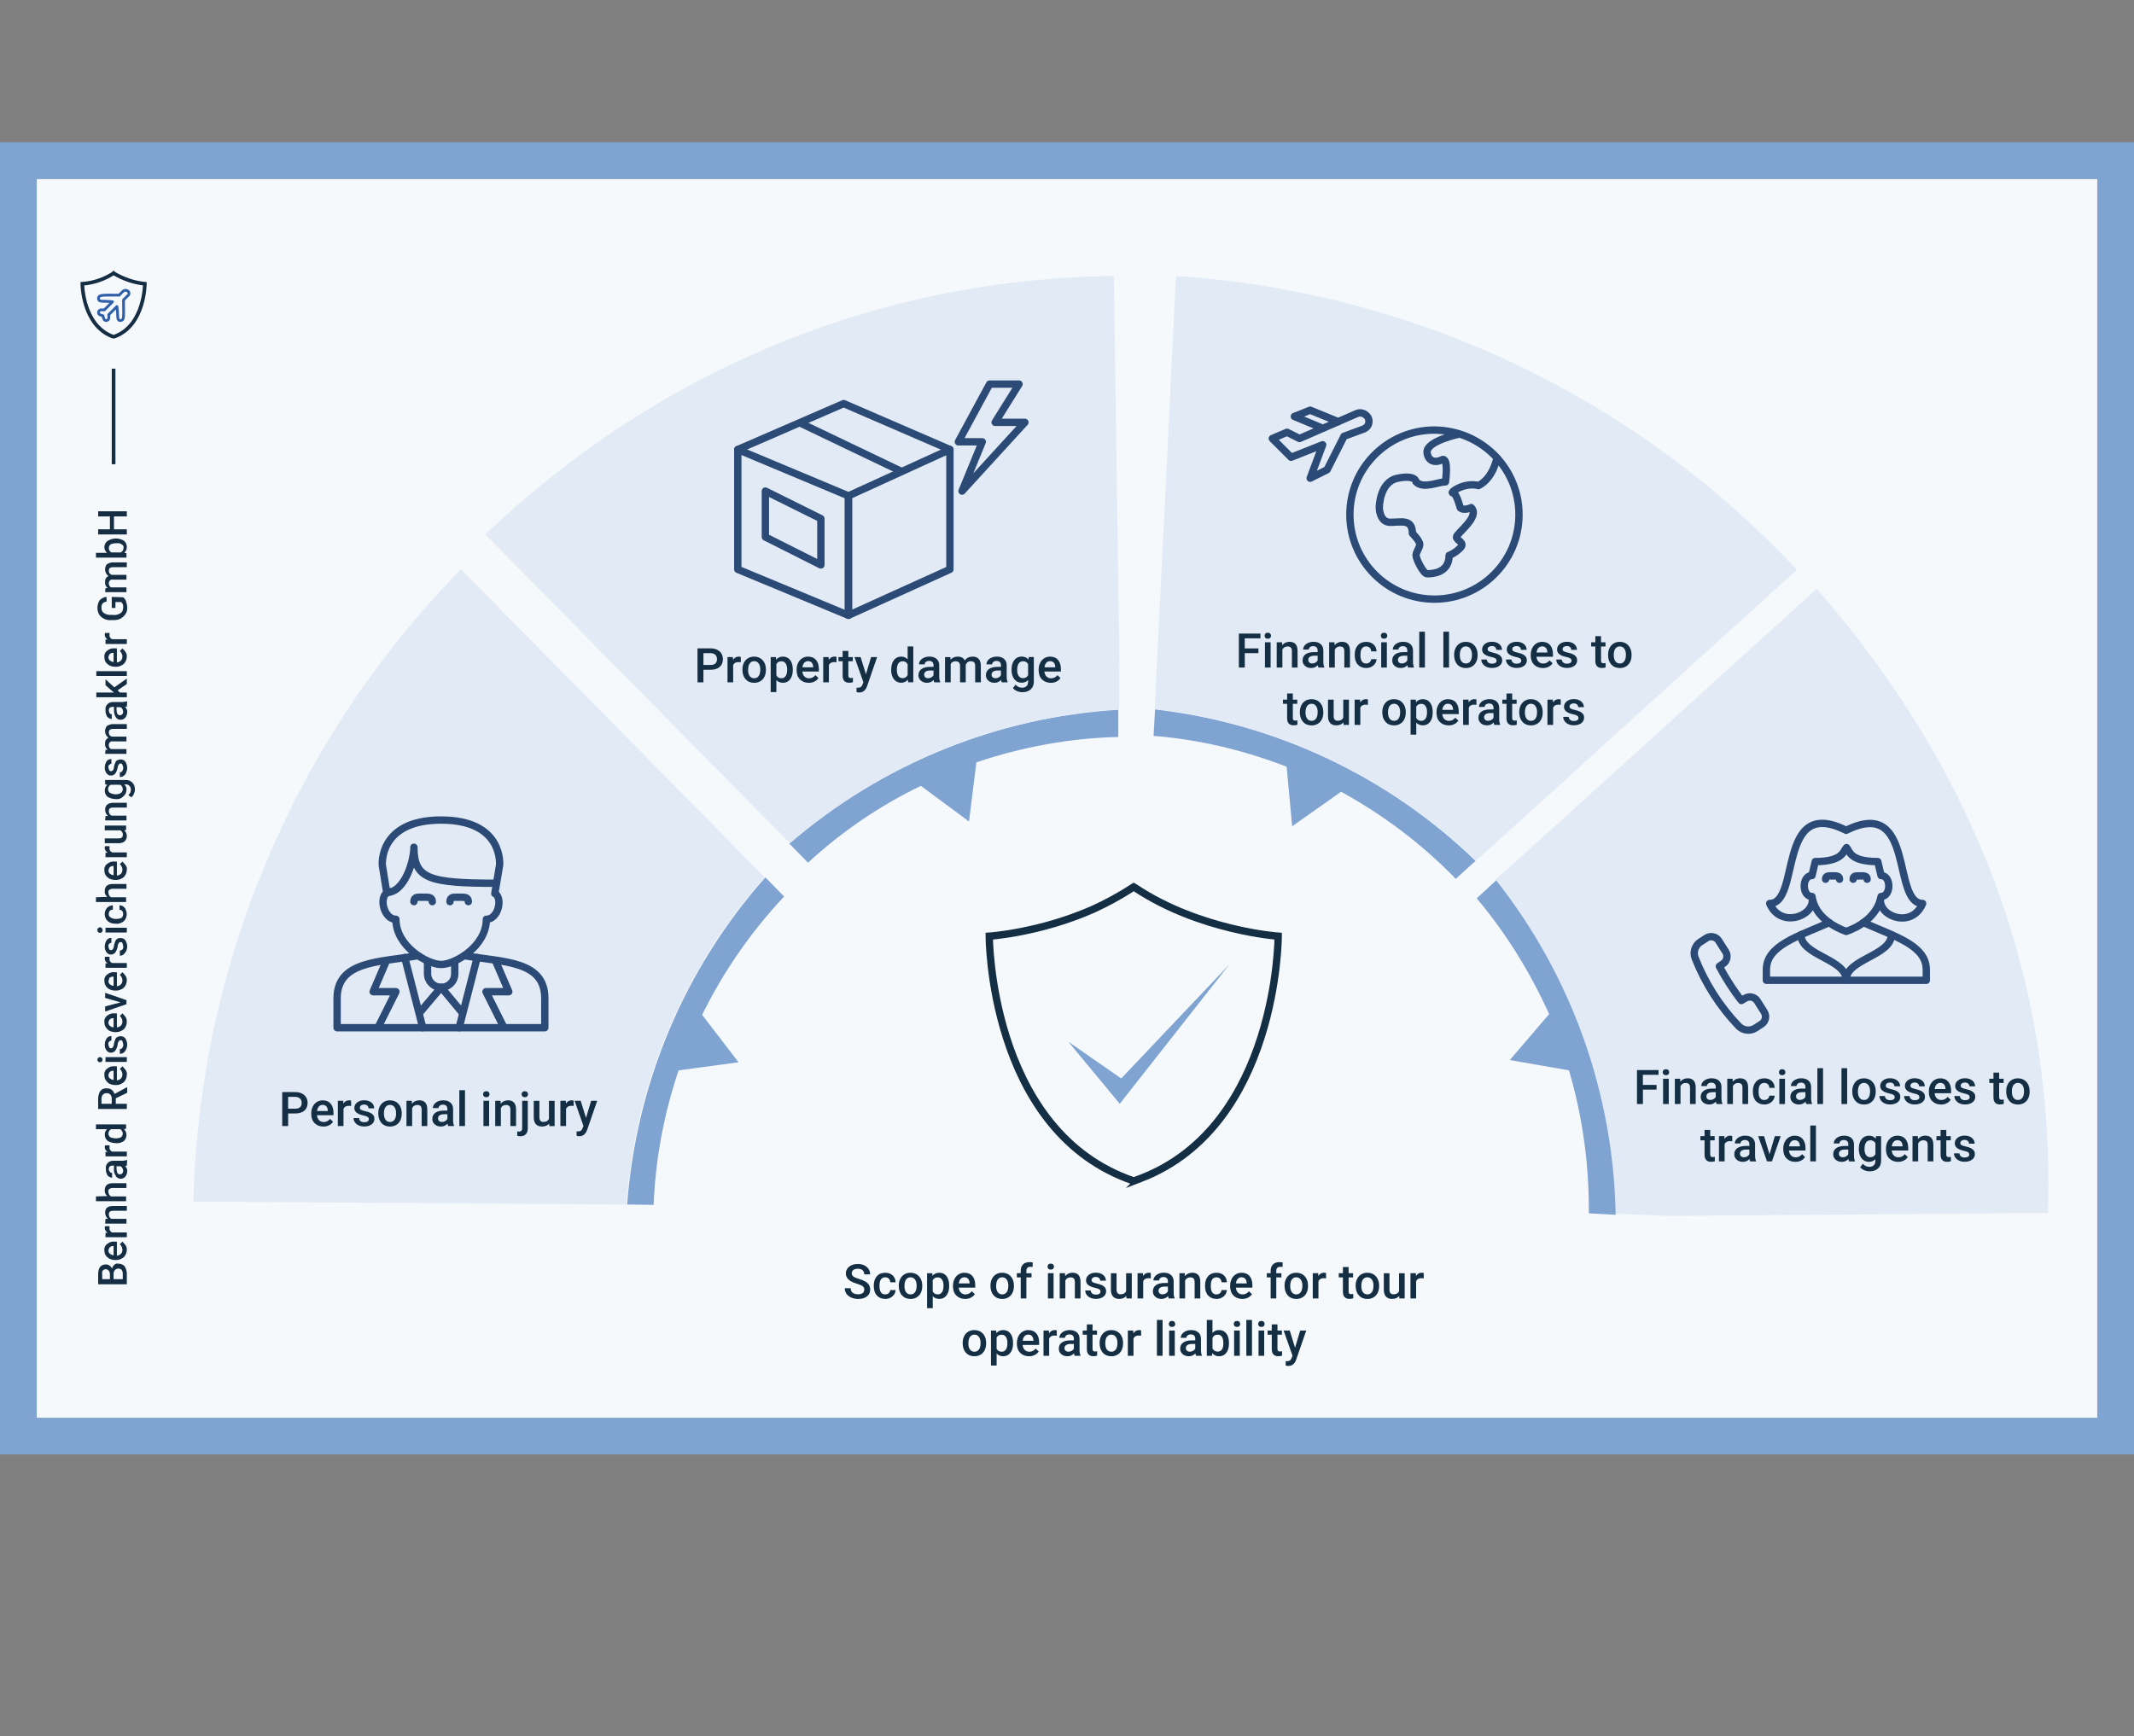 <?xml version="1.0" encoding="UTF-8"?>
<svg xmlns="http://www.w3.org/2000/svg" id="Layer_1" viewBox="0 0 580.5 472.3">
  <rect x="0" y="0" width="580.5" height="472.3" fill="#808080" stroke="none"/>
  <defs>
    <style>.cls-1{stroke:#80a4d2;stroke-width:10px;}.cls-1,.cls-2,.cls-3,.cls-4,.cls-5,.cls-6,.cls-7{fill:none;}.cls-1,.cls-5,.cls-7{stroke-miterlimit:10;}.cls-2,.cls-8,.cls-9,.cls-10,.cls-11,.cls-12,.cls-13{stroke-width:0px;}.cls-8{fill:#152e44;}.cls-9{isolation:isolate;opacity:.3;}.cls-9,.cls-11{fill:#e1eaf5;}.cls-3,.cls-4{stroke:#2b4a75;}.cls-3,.cls-4,.cls-6{stroke-linejoin:round;}.cls-3,.cls-4,.cls-7{stroke-width:2px;}.cls-4,.cls-6{stroke-linecap:round;}.cls-5{stroke:#152e44;}.cls-6{stroke:#3160ab;stroke-width:.75px;}.cls-7{stroke:#142e44;}.cls-10{fill:#80a4d2;}.cls-12{fill:#fff;}.cls-13{fill:#142e44;}</style>
  </defs>
  <polygon class="cls-12" points="4 48.7 577.5 48.7 579.5 395.6 6 395.6 4 48.7"></polygon>
  <rect class="cls-9" x="9.3" y="47.2" width="561.6" height="341.5"></rect>
  <rect class="cls-2" x="9.3" y="54.4" width="561.6" height="417.9"></rect>
  <line class="cls-5" x1="30.9" y1="126.3" x2="30.9" y2="100.3"></line>
  <path class="cls-5" d="M31.3,91.5c8.1-3.1,8.1-14.3,8.1-14.3-3-.3-5.8-1.3-8.4-2.8l-.1-.1-.1.1c-2.5,1.6-5.4,2.6-8.4,2.8,0,0,0,11.1,8.1,14.3l.4.1.4-.1Z"></path>
  <path class="cls-8" d="M34.5,349.4h-7.8v-2.7c0-.7.1-1.4.5-2,.4-.5,1-.7,1.6-.7.4,0,.7.1,1,.3.3.2.5.5.7.8.1-.4.3-.8.6-1,.3-.3.7-.4,1.1-.3.6,0,1.3.2,1.7.7.4.6.6,1.3.6,2v2.9ZM29.9,348v-1.3c0-.4-.1-.7-.3-1-.2-.2-.5-.4-.8-.4s-.6.1-.8.3c-.2.3-.3.7-.2,1v1.4h2.1ZM30.9,348h2.5v-1.5c0-.4-.1-.7-.3-1-.5-.5-1.3-.5-1.8,0h0c-.2.2-.4.6-.4.9v1.6Z"></path>
  <path class="cls-8" d="M34.5,340c0,.7-.3,1.5-.8,2-.6.5-1.3.8-2.1.8h-.2c-.5,0-1-.1-1.5-.3-.4-.2-.8-.5-1.1-.9s-.4-.9-.4-1.4c-.1-.7.2-1.4.8-1.8.6-.5,1.3-.7,2.1-.6h.5v3.8c.4,0,.8-.2,1.1-.5s.4-.7.4-1.1c0-.6-.3-1.1-.7-1.5l.7-.7c.3.3.6.6.8.9.3.4.4.8.4,1.3ZM29.5,340.2c0,.3.1.7.4.9.3.2.6.4,1,.4v-2.5h-.1c-.4,0-.7.1-1,.4-.1.2-.3.5-.3.8h0Z"></path>
  <path class="cls-8" d="M29.8,333.6v.5c-.1.5.2,1,.7,1.2h4v1.3h-5.8v-1.2h.6c-.5-.3-.8-.8-.8-1.3,0-.2,0-.3.1-.5h1.2Z"></path>
  <path class="cls-8" d="M28.7,331.6h.7c-.5-.4-.8-1-.8-1.7,0-1.2.7-1.8,2.1-1.8h3.8v1.3h-3.8c-.3,0-.6.1-.8.2-.2.2-.3.5-.3.8,0,.5.3,1,.7,1.2h4.1v1.3h-5.8l.1-1.3h0Z"></path>
  <path class="cls-8" d="M29.2,325.4c-.5-.4-.8-1-.7-1.6,0-1.2.7-1.9,2.1-1.9h3.8v1.3h-3.8c-.3,0-.6.1-.9.3-.2.2-.3.5-.2.8,0,.5.3,1,.7,1.2h4.1v1.3h-8.2v-1.3l3.1-.1h0Z"></path>
  <path class="cls-8" d="M34.5,317.1c-.2.1-.3.1-.5.1.4.4.7.9.6,1.5,0,.5-.2,1-.5,1.4-.6.7-1.6.8-2.3.2h0l-.1-.1c-.1-.1-.2-.2-.2-.3-.4-.6-.6-1.3-.5-2v-.8h-.4c-.2,0-.5.1-.7.2-.2.2-.3.5-.3.8s.1.5.3.7c.1.2.4.3.6.3v1.3c-.3,0-.6-.1-.9-.3-.3-.2-.5-.5-.6-.9-.2-.4-.2-.8-.2-1.2-.1-.6.1-1.2.5-1.6s.9-.6,1.4-.6h2.6c.4,0,.8-.1,1.2-.2h.1l-.1,1.5h0ZM33.5,318.5c0-.2-.1-.5-.2-.7-.1-.2-.3-.4-.5-.5h-1.1v.7c0,.4.1.7.2,1.1.2.2.4.4.7.4.2,0,.4-.1.6-.2.2-.2.3-.5.3-.8Z"></path>
  <path class="cls-8" d="M29.8,311.6v.5c-.1.5.2,1,.7,1.2h4v1.3h-5.8v-1.2h.6c-.5-.3-.8-.8-.8-1.3,0-.2,0-.3.1-.5h1.2Z"></path>
  <path class="cls-8" d="M31.5,311c-.8,0-1.5-.2-2.2-.6-.5-.4-.8-1-.8-1.7,0-.6.2-1.1.6-1.5h-3v-1.3h8.2v1.2l-.6.1c.5.4.7,1,.7,1.6,0,.7-.3,1.3-.8,1.7-.7.4-1.4.6-2.1.5ZM31.5,309.7c.5,0,1-.1,1.4-.3.3-.2.5-.6.5-1,0-.5-.3-.9-.7-1.2h-2.5c-.4.2-.7.7-.7,1.2,0,.4.2.8.5,1,.5.2,1,.3,1.5.3Z"></path>
  <path class="cls-8" d="M31.5,298.8v1.5h3v1.4h-7.8v-2.8c0-.7.2-1.5.6-2.1.4-.5,1.1-.8,1.8-.7.5,0,.9.1,1.3.4.4.3.6.7.8,1.1l3.3-1.8h.1v1.5l-3.1,1.5ZM30.4,300.3v-1.4c0-.4-.1-.8-.4-1.1-.2-.3-.6-.4-1-.4s-.7.1-1,.4-.4.7-.4,1.1v1.4h2.8Z"></path>
  <path class="cls-8" d="M34.5,292.4c0,.7-.3,1.5-.8,2-.6.5-1.3.8-2.1.8h-.2c-.5,0-1-.1-1.5-.3-.5-.2-.8-.6-1.1-1s-.4-.9-.4-1.4c-.1-.7.2-1.4.8-1.8.6-.5,1.3-.7,2.1-.6h.5v3.8c.4,0,.8-.2,1.1-.5s.4-.7.4-1.1c0-.6-.3-1.1-.7-1.5l.7-.7c.3.3.6.6.8.9.3.4.5.9.4,1.4ZM29.5,292.5c0,.3.1.7.4.9.3.2.6.4,1,.4v-2.5h-.1c-.4,0-.7.1-1,.4-.1.2-.3.5-.3.8h0Z"></path>
  <path class="cls-8" d="M27.2,289c-.4,0-.7-.3-.7-.7s.3-.7.7-.7h0c.4,0,.7.3.7.7h0c0,.2-.1.3-.2.5-.2.1-.3.2-.5.2ZM34.5,287.6v1.3h-5.8v-1.3h5.8Z"></path>
  <path class="cls-8" d="M32.8,283c-.2,0-.4.1-.5.3-.2.3-.3.6-.3,1-.1.4-.2.8-.4,1.1-.2.6-.8,1-1.4,1-.5,0-.9-.2-1.2-.6-.4-.5-.5-1-.5-1.6s.2-1.2.5-1.7c.3-.4.8-.7,1.3-.6v1.2c-.2,0-.5.1-.6.3-.2.2-.3.5-.2.8,0,.2.1.5.2.7.1.3.5.4.8.2h0c.1-.1.2-.1.2-.2.2-.3.3-.6.3-1,.1-.4.2-.8.4-1.2.1-.3.3-.5.6-.6.2-.1.5-.2.8-.2.5,0,1,.2,1.3.6.3.5.5,1.1.5,1.7,0,.4-.1.9-.3,1.3s-.4.7-.7.9c-.3.2-.6.3-1,.3v-1.3c.3,0,.6-.1.7-.4.2-.2.3-.6.2-.9,0-.3-.1-.5-.2-.8,0-.2-.2-.3-.5-.3Z"></path>
  <path class="cls-8" d="M34.5,278c0,.7-.3,1.5-.8,2-.6.5-1.3.8-2.1.8h-.2c-.5,0-1-.1-1.5-.3-.5-.2-.8-.6-1.1-1s-.4-.9-.4-1.4c-.1-.7.2-1.4.8-1.8.6-.5,1.3-.7,2.1-.6h.5v3.8c.4,0,.8-.2,1.1-.5s.4-.7.4-1.1c0-.6-.3-1.1-.7-1.5l.7-.7c.3.3.6.6.8.9.3.4.4.9.4,1.4ZM29.5,278.2c0,.3.1.7.4.9.3.2.6.4,1,.4v-2.5h-.1c-.4,0-.7.1-1,.4-.1.2-.3.5-.3.8h0Z"></path>
  <path class="cls-8" d="M32.8,272.7l-4.2-1.2v-1.4l5.8,2v1.1l-5.8,2v-1.4l4.2-1.1Z"></path>
  <path class="cls-8" d="M34.5,266.7c0,.7-.3,1.5-.8,2-.6.5-1.3.8-2.1.8h-.2c-.5,0-1-.1-1.5-.3-.9-.4-1.5-1.3-1.5-2.3-.1-.7.2-1.4.8-1.8.6-.5,1.3-.7,2.1-.6h.5v3.8c.4,0,.8-.2,1.1-.5s.4-.7.4-1.1c0-.6-.3-1.1-.7-1.5l.7-.7c.3.3.6.6.8.9.3.4.4.8.4,1.3ZM29.5,266.9c0,.3.1.7.4.9.3.2.6.4,1,.4v-2.5h-.1c-.4,0-.7.1-1,.3-.1.3-.2.6-.3.9h0Z"></path>
  <path class="cls-8" d="M29.8,260.3v.5c-.1.5.2,1,.7,1.2h4v1.3h-5.8v-1.2h.6c-.5-.3-.8-.8-.8-1.3,0-.2,0-.3.1-.5h1.2Z"></path>
  <path class="cls-8" d="M32.8,256.3c-.2,0-.4.1-.5.3-.2.3-.3.6-.3,1-.1.4-.2.8-.4,1.1-.2.6-.8,1-1.4,1-.5,0-.9-.2-1.2-.6-.4-.5-.5-1-.5-1.6s.2-1.2.5-1.7c.3-.4.8-.7,1.3-.6v1.3c-.2,0-.5.1-.6.3-.2.2-.3.4-.2.7,0,.2.1.5.2.7.1.3.5.4.8.2h0c.1-.1.2-.1.2-.2.2-.3.3-.6.3-1,.1-.4.2-.8.4-1.2.1-.3.3-.5.6-.6.2-.2.5-.2.8-.2.5,0,1,.2,1.3.6.3.5.5,1.1.5,1.7,0,.4-.1.9-.3,1.3-.2.3-.4.6-.7.9-.3.2-.6.3-1,.3v-1.4c.3,0,.5-.1.7-.3s.3-.6.2-.9c0-.3-.1-.5-.2-.8,0-.2-.2-.3-.5-.3Z"></path>
  <path class="cls-8" d="M27.2,253.8c-.2,0-.4-.1-.5-.2-.3-.3-.3-.8,0-1.1h0c.3-.3.7-.3,1,0s.3.8,0,1.1c-.1.1-.3.2-.5.2ZM34.5,252.4v1.3h-5.8v-1.3h5.8Z"></path>
  <path class="cls-8" d="M33.5,248.6c0-.3-.1-.6-.3-.8s-.4-.3-.7-.3v-1.2c.4,0,.7.1,1,.3s.6.5.7.9c.5,1,.3,2.3-.5,3.1-.6.5-1.4.8-2.2.7h-.1c-.8,0-1.5-.2-2.1-.7-1-1-1.1-2.5-.2-3.6.4-.4,1-.7,1.6-.7v1.2c-.5-.1-1,.3-1.1.9h0v.2c-.1.4.1.8.5,1,.4.3.9.4,1.4.4h.2c.5,0,1-.1,1.4-.3.3-.3.4-.7.4-1.1Z"></path>
  <path class="cls-8" d="M29.2,244c-.5-.4-.8-1-.7-1.6,0-1.2.7-1.9,2.1-1.9h3.8v1.3h-3.8c-.3,0-.6.1-.9.3-.2.2-.3.5-.2.8,0,.5.3,1,.7,1.2h4.1v1.3h-8.2v-1.3l3.1-.1h0Z"></path>
  <path class="cls-8" d="M34.5,236.6c0,.7-.3,1.5-.8,2-.6.5-1.3.8-2.1.8h-.2c-.5,0-1-.1-1.5-.3-.4-.2-.8-.5-1.1-.9s-.4-.9-.4-1.4c-.1-.7.2-1.4.8-1.8.6-.5,1.3-.7,2.1-.6h.5v3.8c.4,0,.8-.2,1.1-.5s.4-.7.4-1.1c0-.6-.3-1.1-.7-1.5l.7-.7c.3.3.6.6.8.9.3.4.5.8.4,1.3ZM29.5,236.8c0,.3.1.7.4.9.3.2.6.4,1,.4v-2.5h-.1c-.4,0-.7.1-1,.4-.1.1-.2.4-.3.8h0Z"></path>
  <path class="cls-8" d="M29.8,230.2v.5c-.1.5.2,1,.7,1.2h4v1.3h-5.8v-1.2h.6c-.5-.3-.8-.8-.8-1.3,0-.2,0-.3.1-.5h1.2Z"></path>
  <path class="cls-8" d="M33.8,225.9c.5.4.7,1,.7,1.6,0,.5-.2,1-.6,1.4-.5.4-1,.5-1.6.5h-3.8v-1.3h3.8c.7,0,1.1-.3,1.1-.9.1-.5-.2-1.1-.7-1.3h-4.2v-1.3h5.8v1.2l-.5.1Z"></path>
  <path class="cls-8" d="M28.7,222h.7c-.5-.4-.8-1-.8-1.7,0-1.2.7-1.8,2.1-1.9h3.8v1.3h-3.8c-.3,0-.6.1-.8.2-.2.2-.3.5-.3.8,0,.5.3,1,.7,1.2h4.1v1.3h-5.8l.1-1.2h0Z"></path>
  <path class="cls-8" d="M31.5,217.4c-.8,0-1.5-.2-2.2-.6-.5-.4-.8-1-.8-1.7,0-.6.2-1.2.7-1.6l-.6-.1v-1.2h5.6c.7,0,1.3.2,1.8.7s.7,1.2.7,1.9c0,.4-.1.8-.3,1.2-.1.4-.4.7-.7.9l-.8-.6c.5-.4.7-.9.7-1.5,0-.8-.6-1.4-1.3-1.4h-.5c.4.4.7.9.6,1.5,0,.7-.3,1.3-.8,1.7-.5.6-1.3.9-2.1.8ZM31.5,216.1c.5,0,1-.1,1.4-.4.3-.2.5-.6.5-1,0-.5-.3-1-.7-1.2h-2.6c-.4.2-.7.7-.7,1.2,0,.4.2.8.5,1,.6.3,1.1.4,1.6.4h0Z"></path>
  <path class="cls-8" d="M32.8,207.7c-.2,0-.4.1-.5.3-.2.3-.3.6-.3.9-.1.4-.2.8-.4,1.1-.2.6-.8,1-1.4,1-.5,0-.9-.2-1.2-.6-.4-.5-.5-1-.5-1.6s.2-1.2.5-1.7c.3-.4.8-.6,1.3-.6v1.3c-.2,0-.4.1-.6.3-.2.2-.3.4-.2.7,0,.2.1.5.2.7.1.2.3.3.5.3s.4-.1.5-.2c.2-.3.3-.6.3-1,.1-.4.2-.8.4-1.2.1-.3.3-.5.6-.6.2-.1.5-.2.8-.2.5,0,1,.2,1.3.6.3.5.5,1.1.5,1.7,0,.4-.1.9-.3,1.3-.1.4-.4.7-.7.9s-.6.3-1,.3v-1.3c.3,0,.6-.1.7-.4.3-.5.3-1.1,0-1.6,0-.2-.2-.4-.5-.4Z"></path>
  <path class="cls-8" d="M28.7,204h.6c-.5-.4-.8-1-.7-1.7-.1-.7.3-1.3.9-1.6-1-.7-1.2-2.1-.5-3.1,0,0,0-.1.1-.1.5-.3,1-.5,1.6-.5h3.8v1.3h-3.8c-.3,0-.6.1-.8.2-.2.2-.3.5-.3.8,0,.2.1.5.2.7.2.2.4.3.6.4h4v1.3h-3.8c-.5-.1-.9.3-1,.8v.2c0,.5.2.9.6,1.1h4.2v1.3h-5.8l.1-1.1h0Z"></path>
  <path class="cls-8" d="M34.5,192.2c-.2.1-.3.1-.5.1.4.4.7.9.6,1.5,0,.5-.2,1-.5,1.4s-.7.6-1.2.6c-.6.1-1.1-.2-1.4-.7-.4-.6-.5-1.3-.5-2v-.8h-.4c-.2,0-.5.1-.7.2-.2.2-.3.5-.3.8,0,.2.1.5.2.7.1.2.4.3.6.3v1.3c-.3,0-.6-.1-.9-.3-.3-.2-.5-.5-.6-.9-.2-.4-.2-.8-.2-1.2-.1-.6.1-1.2.5-1.6.4-.4.9-.6,1.5-.6h2.6c.4,0,.8-.1,1.2-.2h.1l-.1,1.4h0ZM33.5,193.6c0-.2-.1-.5-.2-.7-.1-.2-.3-.4-.5-.5h-1.1v.7c0,.4.1.7.2,1.1.2.2.4.4.7.4.2,0,.4-.1.6-.2.2-.2.3-.5.3-.8h0Z"></path>
  <path class="cls-8" d="M32,187.8l.6.6h1.9v1.3h-8.3v-1.3h4.8l-.5-.4-1.8-1.6v-1.6l2.4,2.2,3.4-2.4v1.5l-2.5,1.7Z"></path>
  <path class="cls-8" d="M34.5,182.6v1.3h-8.3v-1.3h8.3Z"></path>
  <path class="cls-8" d="M34.5,178.6c0,.7-.3,1.5-.8,2-.6.5-1.3.8-2.1.8h-.2c-.5,0-1-.1-1.5-.3-.4-.2-.8-.5-1.1-.9s-.4-.9-.4-1.4c-.1-.7.2-1.4.8-1.8.6-.5,1.3-.7,2.1-.6h.5v3.8c.4,0,.8-.2,1.1-.5s.4-.7.4-1.1c0-.6-.3-1.1-.7-1.5l.7-.7c.3.3.6.6.8.9.3.4.4.8.4,1.3ZM29.5,178.8c0,.3.1.7.4.9.3.2.6.4,1,.4v-2.5h-.1c-.4,0-.7.1-1,.4-.1.2-.3.5-.3.8h0Z"></path>
  <path class="cls-8" d="M29.8,172.2v.5c-.1.5.2,1,.7,1.2h4v1.3h-5.8v-1.2h.6c-.5-.3-.8-.8-.8-1.3,0-.2,0-.3.1-.5h1.2Z"></path>
  <path class="cls-8" d="M33.5,162.5c.4.3.7.7.8,1.2.2.5.3,1.1.3,1.7s-.1,1.2-.5,1.7c-.3.5-.8.9-1.3,1.2-.6.3-1.2.4-1.9.4h-.6c-1,.1-2-.2-2.8-.9-.7-.6-1-1.5-1-2.4,0-.7.2-1.5.6-2.1.5-.5,1.2-.9,1.9-.9v1.3c-.8,0-1.4.6-1.4,1.4v.3c0,.6.2,1.1.7,1.4.6.4,1.2.5,1.9.5h.6c.7.1,1.4-.1,2-.5.5-.3.7-.9.7-1.5.1-.6-.1-1.1-.5-1.5h-1.6v1.6h-1v-3l3.1.1Z"></path>
  <path class="cls-8" d="M28.7,160h.6c-.5-.4-.8-1-.7-1.7-.1-.7.3-1.3.9-1.6-1-.7-1.2-2.1-.5-3.1,0,0,0-.1.1-.1.5-.3,1-.5,1.6-.5h3.8v1.3h-3.8c-.3,0-.6.1-.8.2-.2.2-.3.5-.3.8,0,.2.1.5.2.7.2.2.4.3.6.4h4v1.3h-3.8c-.5-.1-.9.3-1,.8v.2c0,.5.2.9.6,1.1h4.2v1.3h-5.8l.1-1.1h0Z"></path>
  <path class="cls-8" d="M31.5,146.5c.8,0,1.5.2,2.2.6.5.4.8,1,.8,1.7,0,.6-.2,1.2-.7,1.6l.6.1v1.2h-8.3v-1.3h3c-.9-.8-.9-2.1-.2-2.9h0c.1-.1.2-.2.3-.3.8-.5,1.6-.7,2.3-.7h0ZM31.5,147.8c-.5,0-1,.1-1.4.3-.3.2-.5.6-.5,1,0,.5.3,1,.7,1.2h2.5c.5-.2.8-.7.8-1.2.1-.4-.1-.8-.5-1-.4-.3-.9-.4-1.4-.3h-.2Z"></path>
  <path class="cls-8" d="M34.5,139.1v1.4h-3.5v3.5h3.5v1.4h-7.8v-1.4h3.2v-3.5h-3.2v-1.4h7.8Z"></path>
  <path class="cls-6" d="M34.8,79.2c-.4-.3-.9-.3-1.3,0h0l-1.1,1.1c-4.3,0-5.6-.2-5.6.9s1.3.6,3.8.9l-2.2,2.2h-.9c-.4,0-.7.3-.7.7h0c0,.7.6.7,1.2.9.2.7.2,1.3.9,1.3.4,0,.7-.3.7-.7h0v-.9l2.2-2.2c.4,2.4-.1,3.8.9,3.8,1.2,0,.9-1.1.9-5.6l1.1-1.1c.4-.2.5-.7.3-1.1-.1-.1-.2-.1-.2-.2Z"></path>
  <rect class="cls-1" x="5" y="43.7" width="570.5" height="347"></rect>
  <g id="g411">
    <path id="path407" class="cls-10" d="M200.9,289l-9.9-12.9c5.8-11.8,13.3-22.6,22.3-32.2l-5.1-5.2c-22,24.8-35.1,56-37.6,89l7.2.1c.5-12.5,2.8-24.7,6.8-36.6l16.3-2.2Z"></path>
    <path id="path409" class="cls-11" d="M198.3,228.8l-72.9-73.9c-45.2,46-71.2,107.5-72.8,172l103.7.7,14.1.1c2.4-33,15.6-64.2,37.6-89l-9.7-9.9Z"></path>
  </g>
  <g id="g417">
    <path id="path413" class="cls-10" d="M263.6,223.5l2-16.1c12.5-4.2,25.5-6.6,38.6-6.9v-7.4c-33,2-64.4,14.8-89.5,36.4l5.1,5.2c9.1-8.4,19.5-15.5,30.7-20.9l13.1,9.7Z"></path>
    <path id="path415" class="cls-11" d="M303,75.1c-64.5.7-124.3,25.8-171,70.3l72.9,73.9,10,10.1c25-21.6,56.5-34.4,89.5-36.4l.1-14-1.5-103.9Z"></path>
  </g>
  <g id="g423">
    <path id="path419" class="cls-10" d="M351.5,224.8l13.3-9.4c11.5,6.3,22.1,14.3,31.2,23.7l5.4-4.9c-23.8-23-54.4-37.4-87.2-41.2l-.4,7.2c12.4,1,24.6,3.9,36.2,8.4l1.5,16.2Z"></path>
    <path id="path421" class="cls-11" d="M488.8,155c-44.1-47.1-104.4-75.7-168.9-79.9l-5.1,103.7-.7,14.1c32.9,3.8,63.6,18.3,87.3,41.3l10.5-9.4,76.9-69.8Z"></path>
  </g>
  <g id="g429">
    <path id="path425" class="cls-11" d="M494.2,160.2l-76.9,69.7-10.5,9.4c20.5,25.9,32,57.9,32.6,90.9l14.1.6,103.6-.8c2-64.4-20.5-121.3-62.9-169.8Z"></path>
    <path id="path427" class="cls-10" d="M410.7,288.4l16.1,2.8c3.7,12.6,5.5,25.7,5.4,38.9l7.3.4c-.6-33.1-12-65-32.5-91l-5.3,4.9c8,9.5,14.6,20.2,19.7,31.5l-10.7,12.5Z"></path>
  </g>
  <path id="path431" class="cls-7" d="M310.3,320.6c37.4-14.4,37.4-65.9,37.4-65.9,0,0-21.3-1.5-38.8-13.1l-.5-.3-.5.3c-3.5,2.3-7.1,4.2-10.6,5.8-14.5,6.4-28.2,7.3-28.2,7.3,0,0,0,51.5,37.4,65.9l1.9.7,1.9-.7Z"></path>
  <polygon id="polygon433" class="cls-10" points="290.6 283.4 304.6 300.3 334.4 262.4 305 293.4 290.6 283.4"></polygon>
  <g id="g461">
    <path id="path437" class="cls-4" d="M112.6,245.3c0-1.4,1.1-1.2,2.5-1.2s2.5-.1,2.5,1.2"></path>
    <path id="path439" class="cls-4" d="M122.4,245.3c0-1.4,1.1-1.2,2.5-1.2s2.5-.1,2.5,1.2"></path>
    <path id="path441" class="cls-4" d="M113.7,260c-10.5,1.8-22,1.4-22,11.6v8h56.5v-8c0-10.2-11-9.8-21.9-11.6"></path>
    <path id="path443" class="cls-4" d="M134.6,243.1l1.3-7.7s1.2-12.3-15.9-12.3-16,12.3-16,12.3l1.2,7.4"></path>
    <polyline id="polyline445" class="cls-3" points="125.9 275.7 120 268.6 114 275.7"></polyline>
    <path id="path447" class="cls-3" d="M116.3,261.5v3.4c0,2,1.6,3.7,3.7,3.7s3.7-1.6,3.7-3.7v-3.4"></path>
    <path id="path449" class="cls-3" d="M105.2,242.8c4.9,0,7.4-8.6,7.4-12.3,0,8.6,4.1,9.8,22.5,9.8"></path>
    <line id="line451" class="cls-4" x1="115" y1="279.6" x2="110.1" y2="260.5"></line>
    <polyline id="polyline453" class="cls-3" points="105.2 261.2 101.5 269.8 107.7 269.8 102.8 279.6"></polyline>
    <line id="line455" class="cls-4" x1="124.9" y1="279.6" x2="129.8" y2="260.5"></line>
    <polyline id="polyline457" class="cls-3" points="134.7 261.2 138.4 269.8 132.2 269.8 137.1 279.6"></polyline>
    <path id="path459" class="cls-3" d="M106.4,242.6c-3.7,0-2.4,7.5,1.3,7.5,0,7.4,8.6,12.3,12.3,12.3s12.3-4.9,12.3-12.3c3.2,0,4.5-5.6,2.4-7"></path>
  </g>
  <g id="g505">
    <polygon id="polygon495" class="cls-4" points="230.8 134.9 200.7 122.3 200.7 154.9 230.8 167.4 230.8 134.9"></polygon>
    <polygon id="polygon497" class="cls-4" points="230.8 134.9 258.4 122.3 258.4 154.9 230.8 167.4 230.8 134.9"></polygon>
    <polyline id="polyline499" class="cls-4" points="200.7 122.3 229.5 109.8 258.4 122.3"></polyline>
    <line id="line501" class="cls-3" x1="217.5" y1="115" x2="245.3" y2="128.3"></line>
    <polygon id="polygon503" class="cls-4" points="223.3 141.1 208.2 133.6 208.2 146.1 223.3 153.7 223.3 141.1"></polygon>
  </g>
  <g id="g601">
    <polygon id="polygon599" class="cls-3" points="269.2 104.5 277.2 104.5 270.7 114.9 278.8 114.9 261.7 133.6 267.2 120.2 260.7 120.2 269.2 104.5"></polygon>
  </g>
  <g id="g607">
    <path id="path603" class="cls-4" d="M413.2,140c0,12.7-10.3,23-23,23s-23-10.3-23-23,10.3-23,23-23c12.8.1,23,10.4,23,23Z"></path>
    <path id="path605" class="cls-4" d="M407.2,124.6s-1,5.5-5,7.5c-4-1-8,2-7,2s2,4,2,4c1,1,3,0,3,0,2.5,2.5-4,7-4,8s2.5,1.5,1,3-3,2-3,2c0,5-5,5-6,5s-3-4-3-5,1-2,1-3-2-3-2-3c0-4-3-3-6-3s-3-4-3-4c0,0,0-7,5-8s5,1,5,1c2,2,6,0,8,0,0,0,1-7-1-6s-3.8.2-4-2c-.3-3.1,8.7-5,8.7-5"></path>
  </g>
  <g id="g613">
    <path id="path609" class="cls-4" d="M369.1,112.5l-15.6,6.8-3.4-1.7-4,1.7,5.1,5.1,8.6-3.4-3.4,9.1,4.6-2.3,4.6-9.1,5.4-2c1.2-.5,1.7-1.8,1.2-3-.6-1.1-1.9-1.7-3.1-1.2Z"></path>
    <polyline id="polyline611" class="cls-4" points="364 114.7 356.4 111.6 352.1 113.3 359.8 116.5"></polyline>
  </g>
  <g id="g699">
    <g id="g693">
      <path id="path679" class="cls-4" d="M511.5,244.9c0,4.7,8.7,7.6,11.5.9-8.5,0-1.9-29.3-20.8-19.9-18.9-9.5-12.3,19.9-20.8,19.9,2.8,6.6,11.6,3.8,11.6-.9"></path>
      <path id="path681" class="cls-4" d="M502.2,253.4c2.8-.9,8.5-3.8,9.5-9.5,2.8,0,2.8-5.7,0-5.7l-.9-3.8c-7.6,0-7.6-2.8-8.5-3.8-.9.9-.9,3.8-8.5,3.8l-.9,3.8c-2.8,0-2.8,5.7,0,5.7.8,5.7,6.5,8.5,9.3,9.5Z"></path>
      <path id="path683" class="cls-4" d="M506.9,251c8.5,3.8,17.1,6.2,17.1,12.8v2.9h-43.5v-2.9c0-6.6,8.6-9,17.1-12.8"></path>
      <path id="path685" class="cls-4" d="M489.9,254.3c0,5.7,12.3,6.6,12.3,12.3"></path>
      <path id="path687" class="cls-4" d="M514.5,254.3c0,5.7-12.3,6.6-12.3,12.3"></path>
      <path id="path689" class="cls-4" d="M496.6,239.2c0-1,.8-.9,1.9-.9,1,0,1.9-.1,1.9.9"></path>
      <path id="path691" class="cls-4" d="M504.1,239.2c0-1,.8-.9,1.9-.9,1,0,1.9-.1,1.9.9"></path>
    </g>
    <g id="g697">
      <path id="path695" class="cls-4" d="M468.7,262.2c1.1-.7,1.4-2.2.7-3.3l-1.9-3c-.7-1.1-2.2-1.4-3.3-.7l-1.7,1.1c-1.4.9-2,2.7-1.4,4.3,2.7,6.9,6.8,13.3,11.9,18.6,1.2,1.2,3.1,1.4,4.5.5l1.7-1.1c1.1-.7,1.4-2.2.7-3.3l-1.9-3c-.7-1.1-2.2-1.4-3.3-.7l-1,.6c-2.2-2.8-4.3-6.1-6-9.3l1-.7Z"></path>
    </g>
  </g>
  <path class="cls-13" d="M78.38,302.92v3.43h-1.61v-9.24h3.54c1.03,0,1.85.27,2.46.81.61.54.91,1.25.91,2.13s-.3,1.61-.89,2.12c-.59.5-1.43.76-2.5.76h-1.91ZM78.38,301.63h1.93c.57,0,1.01-.13,1.31-.4.3-.27.45-.66.45-1.16s-.15-.9-.46-1.2c-.3-.3-.72-.45-1.26-.46h-1.97v3.22Z"></path>
  <path class="cls-13" d="M87.96,306.48c-.98,0-1.77-.31-2.38-.92-.61-.62-.91-1.44-.91-2.46v-.19c0-.69.13-1.3.4-1.84.26-.54.64-.96,1.11-1.26.48-.3,1.01-.45,1.6-.45.94,0,1.66.3,2.17.9.51.6.77,1.44.77,2.53v.62h-4.49c.05.57.24,1.02.57,1.35.33.33.75.5,1.25.5.71,0,1.28-.29,1.73-.86l.83.79c-.27.41-.64.73-1.1.96-.46.23-.97.34-1.55.34ZM87.77,300.59c-.42,0-.76.15-1.03.44-.26.3-.43.71-.5,1.24h2.94v-.11c-.03-.52-.17-.91-.41-1.17s-.58-.4-1-.4Z"></path>
  <path class="cls-13" d="M95.5,300.89c-.2-.03-.41-.05-.63-.05-.71,0-1.18.27-1.43.81v4.7h-1.54v-6.87h1.47l.04.77c.37-.6.89-.9,1.55-.9.22,0,.4.03.55.09v1.45Z"></path>
  <path class="cls-13" d="M100.33,304.48c0-.27-.11-.48-.34-.63-.23-.14-.6-.27-1.13-.38-.52-.11-.96-.25-1.31-.42-.77-.37-1.16-.91-1.16-1.62,0-.59.25-1.09.75-1.49.5-.4,1.13-.6,1.9-.6.82,0,1.48.2,1.99.61.51.41.76.93.76,1.58h-1.54c0-.3-.11-.54-.33-.74-.22-.2-.51-.29-.88-.29-.34,0-.61.08-.83.24-.21.16-.32.37-.32.63,0,.24.1.42.3.55.2.13.6.26,1.21.4.6.13,1.08.29,1.43.48.34.18.6.41.77.66.17.26.25.57.25.94,0,.62-.26,1.12-.77,1.5s-1.18.57-2.01.57c-.56,0-1.06-.1-1.5-.3s-.78-.48-1.03-.84-.37-.74-.37-1.15h1.5c.02.36.16.64.41.84.25.2.59.29,1.01.29s.72-.08.93-.23.32-.36.32-.61Z"></path>
  <path class="cls-13" d="M102.9,302.85c0-.67.13-1.28.4-1.82.27-.54.64-.95,1.12-1.24.48-.29,1.04-.43,1.66-.43.93,0,1.68.3,2.26.9.58.6.89,1.39.94,2.37v.36c0,.68-.12,1.28-.38,1.82-.26.53-.63.95-1.12,1.24s-1.04.44-1.68.44c-.97,0-1.75-.32-2.33-.97s-.87-1.51-.87-2.58v-.08ZM104.44,302.98c0,.71.15,1.26.44,1.66.29.4.7.6,1.22.6s.92-.2,1.21-.61.44-1,.44-1.78c0-.69-.15-1.24-.45-1.65-.3-.41-.7-.61-1.22-.61s-.9.2-1.2.6c-.3.4-.44,1-.44,1.79Z"></path>
  <path class="cls-13" d="M112.02,299.48l.04.79c.51-.61,1.17-.92,2-.92,1.43,0,2.16.82,2.18,2.46v4.54h-1.54v-4.45c0-.44-.09-.76-.28-.97-.19-.21-.5-.31-.92-.31-.62,0-1.09.28-1.39.84v4.89h-1.54v-6.87h1.45Z"></path>
  <path class="cls-13" d="M121.92,306.35c-.07-.13-.13-.34-.18-.64-.49.51-1.09.77-1.8.77s-1.25-.2-1.69-.59c-.44-.39-.65-.88-.65-1.46,0-.73.27-1.29.82-1.69s1.32-.59,2.33-.59h.95v-.45c0-.36-.1-.64-.3-.85s-.5-.32-.91-.32c-.35,0-.64.09-.86.26-.22.18-.34.4-.34.67h-1.54c0-.38.12-.73.38-1.06s.59-.58,1.02-.77c.43-.19.91-.28,1.44-.28.8,0,1.44.2,1.92.61s.72.97.74,1.7v3.1c0,.62.09,1.11.26,1.48v.11h-1.57ZM120.23,305.24c.3,0,.59-.07.86-.22.27-.15.47-.35.61-.6v-1.29h-.83c-.57,0-1,.1-1.29.3-.29.2-.43.48-.43.84,0,.3.1.53.3.71.2.18.46.26.79.26Z"></path>
  <path class="cls-13" d="M126.49,306.35h-1.54v-9.75h1.54v9.75Z"></path>
  <path class="cls-13" d="M131.41,297.7c0-.24.08-.43.23-.59.15-.16.37-.23.64-.23s.5.08.65.23c.15.16.23.35.23.59s-.08.43-.23.58c-.15.16-.37.23-.65.23s-.49-.08-.64-.23c-.15-.15-.23-.35-.23-.58ZM133.05,306.35h-1.54v-6.87h1.54v6.87Z"></path>
  <path class="cls-13" d="M136.16,299.48l.04.79c.51-.61,1.17-.92,2-.92,1.43,0,2.16.82,2.18,2.46v4.54h-1.54v-4.45c0-.44-.09-.76-.28-.97-.19-.21-.5-.31-.92-.31-.62,0-1.09.28-1.39.84v4.89h-1.54v-6.87h1.45Z"></path>
  <path class="cls-13" d="M143.57,299.48v7.48c0,.7-.17,1.24-.52,1.61-.35.37-.86.56-1.53.56-.28,0-.56-.04-.82-.11v-1.22c.16.04.34.06.55.06.51,0,.77-.28.79-.84v-7.54h1.54ZM141.89,297.7c0-.24.08-.43.23-.59.15-.16.37-.23.64-.23s.49.08.65.23c.15.16.23.35.23.59s-.08.43-.23.58c-.15.16-.37.23-.65.23s-.49-.08-.64-.23c-.15-.15-.23-.35-.23-.58Z"></path>
  <path class="cls-13" d="M149.38,305.68c-.45.53-1.1.8-1.93.8-.75,0-1.31-.22-1.69-.65-.38-.44-.57-1.07-.57-1.89v-4.45h1.54v4.43c0,.87.36,1.31,1.08,1.31s1.25-.27,1.52-.81v-4.93h1.54v6.87h-1.45l-.04-.67Z"></path>
  <path class="cls-13" d="M156.04,300.89c-.2-.03-.41-.05-.63-.05-.71,0-1.18.27-1.43.81v4.7h-1.54v-6.87h1.47l.04.77c.37-.6.89-.9,1.55-.9.22,0,.4.03.55.09v1.45Z"></path>
  <path class="cls-13" d="M159.41,304.14l1.4-4.66h1.64l-2.73,7.91c-.42,1.16-1.13,1.73-2.13,1.73-.22,0-.47-.04-.74-.12v-1.2l.29.02c.39,0,.68-.07.88-.21.2-.14.35-.38.47-.71l.22-.59-2.41-6.83h1.66l1.45,4.66Z"></path>
  <path class="cls-13" d="M191.35,182.2v3.43h-1.61v-9.24h3.54c1.03,0,1.85.27,2.46.81.61.54.91,1.25.91,2.14s-.3,1.61-.89,2.12c-.59.5-1.43.76-2.5.76h-1.91ZM191.35,180.91h1.93c.57,0,1.01-.13,1.31-.4.3-.27.45-.66.45-1.16s-.15-.9-.46-1.2c-.3-.3-.72-.45-1.26-.46h-1.97v3.22Z"></path>
  <path class="cls-13" d="M201.5,180.17c-.2-.03-.41-.05-.63-.05-.71,0-1.18.27-1.43.81v4.7h-1.54v-6.87h1.47l.04.77c.37-.6.89-.9,1.55-.9.22,0,.4.03.55.09v1.45Z"></path>
  <path class="cls-13" d="M201.96,182.13c0-.67.13-1.28.4-1.82.27-.54.64-.95,1.12-1.24.48-.29,1.04-.43,1.66-.43.93,0,1.68.3,2.26.9.58.6.89,1.39.94,2.37v.36c0,.68-.12,1.28-.38,1.82-.26.53-.63.95-1.12,1.24-.48.29-1.04.44-1.68.44-.97,0-1.74-.32-2.33-.97-.58-.65-.87-1.51-.87-2.58v-.08ZM203.5,182.27c0,.71.15,1.26.44,1.66.29.4.7.6,1.22.6s.93-.2,1.22-.61c.29-.41.44-1,.44-1.78,0-.69-.15-1.24-.45-1.65-.3-.41-.7-.61-1.22-.61s-.9.2-1.2.6c-.3.4-.44,1-.44,1.79Z"></path>
  <path class="cls-13" d="M215.66,182.27c0,1.06-.24,1.91-.72,2.54-.48.63-1.13.95-1.94.95-.75,0-1.36-.25-1.81-.74v3.26h-1.54v-9.51h1.42l.06.7c.45-.55,1.07-.83,1.85-.83.84,0,1.49.31,1.97.94.48.62.71,1.49.71,2.6v.1ZM214.13,182.13c0-.69-.14-1.23-.41-1.63-.27-.4-.66-.6-1.17-.6-.63,0-1.08.26-1.36.78v3.05c.28.53.74.8,1.37.8.49,0,.88-.2,1.15-.59.28-.4.42-1,.42-1.8Z"></path>
  <path class="cls-13" d="M219.99,185.76c-.98,0-1.77-.31-2.38-.92-.61-.62-.91-1.44-.91-2.46v-.19c0-.69.13-1.3.4-1.84.26-.54.64-.96,1.11-1.26s1.01-.45,1.6-.45c.94,0,1.66.3,2.17.9s.77,1.44.77,2.53v.62h-4.49c.05.57.24,1.02.57,1.35.33.33.75.5,1.25.5.71,0,1.28-.29,1.73-.86l.83.79c-.28.41-.64.73-1.1.96-.46.23-.97.34-1.55.34ZM219.81,179.87c-.42,0-.76.15-1.03.44-.26.3-.43.71-.5,1.24h2.94v-.11c-.03-.52-.17-.91-.41-1.17-.24-.26-.58-.4-1-.4Z"></path>
  <path class="cls-13" d="M227.54,180.17c-.2-.03-.41-.05-.63-.05-.71,0-1.18.27-1.43.81v4.7h-1.54v-6.87h1.47l.04.77c.37-.6.89-.9,1.55-.9.22,0,.4.03.55.09v1.45Z"></path>
  <path class="cls-13" d="M230.77,177.09v1.67h1.21v1.14h-1.21v3.83c0,.26.05.45.16.57.1.12.29.17.55.17.18,0,.36-.02.54-.06v1.19c-.35.1-.69.15-1.02.15-1.18,0-1.78-.65-1.78-1.96v-3.89h-1.13v-1.14h1.13v-1.67h1.54Z"></path>
  <path class="cls-13" d="M235.56,183.42l1.4-4.66h1.64l-2.73,7.91c-.42,1.16-1.13,1.73-2.13,1.73-.22,0-.47-.04-.74-.11v-1.2l.29.02c.39,0,.68-.07.88-.21.2-.14.35-.38.47-.71l.22-.59-2.41-6.83h1.66l1.45,4.66Z"></path>
  <path class="cls-13" d="M242.43,182.14c0-1.06.25-1.91.74-2.55.49-.64,1.15-.96,1.97-.96.73,0,1.32.25,1.76.76v-3.52h1.54v9.75h-1.4l-.08-.71c-.46.56-1.08.84-1.85.84s-1.46-.32-1.95-.97-.75-1.53-.75-2.64ZM243.97,182.28c0,.7.13,1.24.4,1.63.27.39.65.59,1.15.59.63,0,1.09-.28,1.38-.84v-2.93c-.28-.55-.74-.83-1.37-.83-.5,0-.88.2-1.16.59-.27.4-.41.99-.41,1.79Z"></path>
  <path class="cls-13" d="M254.16,185.63c-.07-.13-.13-.34-.18-.64-.49.51-1.09.77-1.8.77s-1.25-.2-1.69-.59c-.44-.39-.65-.88-.65-1.46,0-.73.27-1.29.82-1.69.54-.39,1.32-.59,2.33-.59h.95v-.45c0-.36-.1-.64-.3-.85-.2-.21-.5-.32-.91-.32-.35,0-.64.09-.86.26-.22.18-.34.4-.34.67h-1.54c0-.38.12-.73.38-1.06.25-.33.59-.59,1.02-.77s.91-.28,1.44-.28c.8,0,1.44.2,1.92.61.48.4.72.97.74,1.7v3.1c0,.62.09,1.11.26,1.48v.11h-1.57ZM252.47,184.52c.3,0,.59-.07.86-.22s.47-.35.61-.6v-1.29h-.83c-.57,0-1,.1-1.29.3-.29.2-.43.48-.43.84,0,.3.1.53.3.71.2.18.46.26.79.26Z"></path>
  <path class="cls-13" d="M258.54,178.76l.04.72c.48-.56,1.14-.84,1.98-.84.92,0,1.55.35,1.88,1.05.5-.7,1.2-1.05,2.11-1.05.76,0,1.32.21,1.69.63s.56,1.04.57,1.85v4.51h-1.54v-4.47c0-.44-.09-.76-.29-.96-.19-.2-.5-.3-.95-.3-.35,0-.64.09-.86.28-.22.19-.38.43-.47.74v4.71s-1.54,0-1.54,0v-4.52c-.02-.81-.43-1.21-1.24-1.21-.62,0-1.06.25-1.31.76v4.98h-1.54v-6.87h1.45Z"></path>
  <path class="cls-13" d="M272.51,185.63c-.07-.13-.13-.34-.18-.64-.49.51-1.09.77-1.8.77s-1.25-.2-1.69-.59c-.44-.39-.65-.88-.65-1.46,0-.73.27-1.29.82-1.69.54-.39,1.32-.59,2.33-.59h.95v-.45c0-.36-.1-.64-.3-.85-.2-.21-.5-.32-.91-.32-.35,0-.64.09-.86.26-.22.18-.34.4-.34.67h-1.54c0-.38.12-.73.38-1.06.25-.33.59-.59,1.02-.77s.91-.28,1.44-.28c.8,0,1.44.2,1.92.61.48.4.72.97.74,1.7v3.1c0,.62.09,1.11.26,1.48v.11h-1.57ZM270.81,184.52c.3,0,.59-.07.86-.22s.47-.35.61-.6v-1.29h-.83c-.57,0-1,.1-1.29.3-.29.2-.43.48-.43.84,0,.3.1.53.3.71.2.18.46.26.79.26Z"></path>
  <path class="cls-13" d="M275.17,182.14c0-1.07.25-1.92.75-2.56.5-.64,1.17-.96,2-.96.78,0,1.4.27,1.85.82l.07-.69h1.39v6.66c0,.9-.28,1.61-.84,2.13s-1.32.78-2.27.78c-.5,0-1-.1-1.48-.31-.48-.21-.85-.48-1.1-.82l.73-.93c.47.56,1.06.84,1.75.84.51,0,.92-.14,1.21-.42.3-.28.44-.68.44-1.22v-.46c-.44.5-1.04.74-1.78.74-.8,0-1.46-.32-1.97-.96s-.76-1.52-.76-2.65ZM276.7,182.28c0,.69.14,1.23.42,1.63.28.4.67.59,1.17.59.62,0,1.08-.27,1.38-.8v-3.02c-.29-.52-.75-.78-1.37-.78-.51,0-.9.2-1.18.6s-.42.99-.42,1.78Z"></path>
  <path class="cls-13" d="M285.83,185.76c-.98,0-1.77-.31-2.38-.92-.61-.62-.91-1.44-.91-2.46v-.19c0-.69.13-1.3.4-1.84.26-.54.64-.96,1.11-1.26.48-.3,1.01-.45,1.6-.45.94,0,1.66.3,2.17.9s.77,1.44.77,2.53v.62h-4.49c.05.57.24,1.02.57,1.35s.75.5,1.25.5c.71,0,1.28-.29,1.73-.86l.83.79c-.28.41-.64.73-1.1.96-.46.23-.97.34-1.55.34ZM285.65,179.87c-.42,0-.76.15-1.03.44-.26.3-.43.71-.5,1.24h2.94v-.11c-.03-.52-.17-.91-.41-1.17-.24-.26-.58-.4-1-.4Z"></path>
  <path class="cls-13" d="M342.33,177.69h-3.72v3.92h-1.61v-9.24h5.87v1.29h-4.27v2.75h3.72v1.28Z"></path>
  <path class="cls-13" d="M344,172.96c0-.24.08-.43.23-.59s.37-.23.64-.23.5.08.65.23.23.35.23.59-.08.43-.23.58c-.15.15-.37.23-.65.23s-.49-.08-.64-.23c-.15-.15-.23-.35-.23-.58ZM345.64,181.61h-1.54v-6.87h1.54v6.87Z"></path>
  <path class="cls-13" d="M348.75,174.74l.04.79c.51-.61,1.17-.92,2-.92,1.43,0,2.16.82,2.18,2.46v4.54h-1.54v-4.45c0-.44-.09-.76-.28-.97-.19-.21-.5-.31-.92-.31-.62,0-1.09.28-1.39.84v4.89h-1.54v-6.87h1.45Z"></path>
  <path class="cls-13" d="M358.65,181.61c-.07-.13-.13-.34-.18-.64-.49.51-1.09.77-1.8.77s-1.25-.2-1.69-.59c-.44-.39-.65-.88-.65-1.46,0-.73.27-1.29.82-1.69.54-.39,1.32-.59,2.33-.59h.95v-.45c0-.36-.1-.64-.3-.85-.2-.21-.5-.32-.91-.32-.35,0-.64.09-.86.26-.22.18-.34.4-.34.67h-1.54c0-.38.12-.73.38-1.06.25-.33.59-.59,1.02-.77s.91-.28,1.44-.28c.8,0,1.45.2,1.92.61.48.4.72.97.74,1.7v3.1c0,.62.09,1.11.26,1.48v.11h-1.57ZM356.96,180.5c.3,0,.59-.07.86-.22.27-.15.47-.35.61-.6v-1.29h-.83c-.57,0-1,.1-1.29.3-.29.2-.43.48-.43.84,0,.3.1.53.3.71.2.18.46.26.79.26Z"></path>
  <path class="cls-13" d="M363.01,174.74l.04.79c.51-.61,1.17-.92,2-.92,1.43,0,2.16.82,2.18,2.46v4.54h-1.54v-4.45c0-.44-.09-.76-.28-.97-.19-.21-.5-.31-.92-.31-.62,0-1.08.28-1.39.84v4.89h-1.54v-6.87h1.45Z"></path>
  <path class="cls-13" d="M371.63,180.51c.38,0,.7-.11.96-.34s.39-.5.41-.83h1.45c-.02.43-.15.83-.4,1.2-.25.37-.59.66-1.02.88-.43.22-.89.32-1.38.32-.96,0-1.72-.31-2.29-.93-.56-.62-.84-1.48-.84-2.58v-.16c0-1.05.28-1.88.84-2.51.56-.63,1.32-.94,2.29-.94.82,0,1.48.24,2,.71.51.48.78,1.1.81,1.88h-1.45c-.02-.39-.15-.72-.4-.97-.25-.25-.57-.38-.96-.38-.5,0-.88.18-1.16.54-.27.36-.41.91-.41,1.65v.25c0,.74.13,1.3.4,1.67.27.37.66.55,1.17.55Z"></path>
  <path class="cls-13" d="M375.62,172.96c0-.24.08-.43.23-.59s.37-.23.64-.23.5.08.65.23.23.35.23.59-.08.43-.23.58c-.15.15-.37.23-.65.23s-.49-.08-.64-.23c-.15-.15-.23-.35-.23-.58ZM377.26,181.61h-1.54v-6.87h1.54v6.87Z"></path>
  <path class="cls-13" d="M383.04,181.61c-.07-.13-.13-.34-.18-.64-.49.51-1.09.77-1.8.77s-1.25-.2-1.69-.59c-.44-.39-.65-.88-.65-1.46,0-.73.27-1.29.82-1.69.54-.39,1.32-.59,2.33-.59h.95v-.45c0-.36-.1-.64-.3-.85-.2-.21-.5-.32-.91-.32-.35,0-.64.09-.86.26-.22.18-.34.4-.34.67h-1.54c0-.38.12-.73.38-1.06.25-.33.59-.59,1.02-.77s.91-.28,1.44-.28c.8,0,1.44.2,1.92.61.48.4.72.97.74,1.7v3.1c0,.62.09,1.11.26,1.48v.11h-1.57ZM381.35,180.5c.3,0,.59-.07.86-.22s.47-.35.61-.6v-1.29h-.83c-.57,0-1,.1-1.29.3-.29.2-.43.48-.43.84,0,.3.1.53.3.71.2.18.46.26.79.26Z"></path>
  <path class="cls-13" d="M387.61,181.61h-1.54v-9.75h1.54v9.75Z"></path>
  <path class="cls-13" d="M394.17,181.61h-1.54v-9.75h1.54v9.75Z"></path>
  <path class="cls-13" d="M395.56,178.11c0-.67.13-1.28.4-1.82.27-.54.64-.95,1.12-1.24.48-.29,1.04-.43,1.66-.43.93,0,1.68.3,2.26.9.58.6.89,1.39.94,2.37v.36c0,.68-.12,1.28-.38,1.82-.26.53-.63.95-1.12,1.24s-1.04.44-1.68.44c-.97,0-1.75-.32-2.33-.97-.58-.65-.87-1.51-.87-2.58v-.08ZM397.1,178.25c0,.71.15,1.26.44,1.66.29.4.7.6,1.22.6s.92-.2,1.21-.61.44-1,.44-1.78c0-.69-.15-1.24-.45-1.65-.3-.41-.7-.61-1.22-.61s-.9.2-1.2.6c-.3.4-.44,1-.44,1.79Z"></path>
  <path class="cls-13" d="M407.1,179.74c0-.27-.11-.48-.34-.63s-.6-.27-1.13-.38-.96-.25-1.31-.42c-.77-.37-1.15-.91-1.15-1.62,0-.59.25-1.09.75-1.49.5-.4,1.13-.6,1.9-.6.82,0,1.48.2,1.99.61s.76.93.76,1.58h-1.54c0-.3-.11-.54-.33-.74-.22-.2-.51-.29-.88-.29-.34,0-.61.08-.83.23s-.32.37-.32.63c0,.24.1.42.3.55.2.13.6.26,1.21.4.61.13,1.08.29,1.43.48.34.18.6.41.77.66s.25.57.25.94c0,.62-.26,1.12-.77,1.5-.51.38-1.18.57-2.01.57-.56,0-1.06-.1-1.5-.3-.44-.2-.78-.48-1.03-.84-.25-.36-.37-.74-.37-1.15h1.5c.02.36.16.64.41.84.25.2.59.29,1.01.29s.71-.08.93-.23c.21-.15.32-.36.32-.61Z"></path>
  <path class="cls-13" d="M413.81,179.74c0-.27-.11-.48-.34-.63s-.6-.27-1.13-.38-.96-.25-1.31-.42c-.77-.37-1.15-.91-1.15-1.62,0-.59.25-1.09.75-1.49.5-.4,1.13-.6,1.9-.6.82,0,1.48.2,1.99.61s.76.93.76,1.58h-1.54c0-.3-.11-.54-.33-.74-.22-.2-.51-.29-.88-.29-.34,0-.61.08-.83.23s-.32.37-.32.63c0,.24.1.42.3.55.2.13.6.26,1.21.4.61.13,1.08.29,1.43.48.34.18.6.41.77.66s.25.57.25.94c0,.62-.26,1.12-.77,1.5-.51.38-1.18.57-2.01.57-.56,0-1.06-.1-1.5-.3-.44-.2-.78-.48-1.03-.84-.25-.36-.37-.74-.37-1.15h1.5c.02.36.16.64.41.84.25.2.59.29,1.01.29s.71-.08.93-.23c.21-.15.32-.36.32-.61Z"></path>
  <path class="cls-13" d="M419.69,181.74c-.98,0-1.77-.31-2.38-.92-.61-.62-.91-1.44-.91-2.46v-.19c0-.69.13-1.3.4-1.84.26-.54.64-.96,1.11-1.26.48-.3,1.01-.45,1.6-.45.94,0,1.66.3,2.17.9s.77,1.44.77,2.53v.62h-4.49c.05.57.24,1.02.57,1.35s.75.5,1.25.5c.71,0,1.28-.29,1.73-.86l.83.79c-.28.41-.64.73-1.1.96-.46.23-.97.34-1.55.34ZM419.51,175.85c-.42,0-.76.15-1.03.44-.26.3-.43.71-.5,1.24h2.94v-.11c-.03-.52-.17-.91-.41-1.17-.24-.26-.58-.4-1-.4Z"></path>
  <path class="cls-13" d="M427.49,179.74c0-.27-.11-.48-.34-.63s-.6-.27-1.13-.38-.96-.25-1.31-.42c-.77-.37-1.15-.91-1.15-1.62,0-.59.25-1.09.75-1.49.5-.4,1.13-.6,1.9-.6.82,0,1.48.2,1.99.61s.76.93.76,1.58h-1.54c0-.3-.11-.54-.33-.74-.22-.2-.51-.29-.88-.29-.34,0-.61.08-.83.23s-.32.37-.32.63c0,.24.1.42.3.55.2.13.6.26,1.21.4.61.13,1.08.29,1.43.48.34.18.6.41.77.66s.25.57.25.94c0,.62-.26,1.12-.77,1.5-.51.38-1.18.57-2.01.57-.56,0-1.06-.1-1.5-.3-.44-.2-.78-.48-1.03-.84-.25-.36-.37-.74-.37-1.15h1.5c.02.36.16.64.41.84.25.2.59.29,1.01.29s.71-.08.93-.23c.21-.15.32-.36.32-.61Z"></path>
  <path class="cls-13" d="M435.52,173.07v1.67h1.21v1.14h-1.21v3.83c0,.26.05.45.16.57.1.12.29.17.55.17.18,0,.36-.02.54-.06v1.19c-.35.1-.69.15-1.02.15-1.18,0-1.78-.65-1.78-1.96v-3.89h-1.13v-1.14h1.13v-1.67h1.54Z"></path>
  <path class="cls-13" d="M437.44,178.11c0-.67.13-1.28.4-1.82.27-.54.64-.95,1.12-1.24.48-.29,1.04-.43,1.66-.43.93,0,1.68.3,2.26.9.58.6.89,1.39.94,2.37v.36c0,.68-.12,1.28-.38,1.82-.26.53-.63.95-1.12,1.24s-1.04.44-1.68.44c-.97,0-1.75-.32-2.33-.97-.58-.65-.87-1.51-.87-2.58v-.08ZM438.98,178.25c0,.71.15,1.26.44,1.66.29.4.7.6,1.22.6s.92-.2,1.21-.61.44-1,.44-1.78c0-.69-.15-1.24-.45-1.65-.3-.41-.7-.61-1.22-.61s-.9.2-1.2.6c-.3.4-.44,1-.44,1.79Z"></path>
  <path class="cls-13" d="M351.68,188.67v1.67h1.21v1.14h-1.21v3.83c0,.26.05.45.16.57.1.12.29.17.55.17.18,0,.36-.02.54-.06v1.19c-.35.1-.69.15-1.02.15-1.19,0-1.78-.65-1.78-1.96v-3.89h-1.13v-1.14h1.13v-1.67h1.54Z"></path>
  <path class="cls-13" d="M353.59,193.71c0-.67.13-1.28.4-1.82.27-.54.64-.95,1.12-1.24.48-.29,1.04-.43,1.66-.43.93,0,1.68.3,2.26.9.58.6.89,1.39.94,2.37v.36c0,.68-.12,1.28-.38,1.82-.26.53-.63.95-1.12,1.24s-1.04.44-1.68.44c-.97,0-1.75-.32-2.33-.97-.58-.65-.87-1.51-.87-2.58v-.08ZM355.13,193.85c0,.71.15,1.26.44,1.66.29.4.7.6,1.22.6s.93-.2,1.21-.61c.29-.41.44-1,.44-1.78,0-.69-.15-1.24-.45-1.65-.3-.41-.7-.61-1.21-.61s-.9.2-1.2.6c-.3.4-.44,1-.44,1.79Z"></path>
  <path class="cls-13" d="M365.44,196.54c-.45.53-1.1.8-1.93.8-.74,0-1.31-.22-1.69-.65s-.57-1.07-.57-1.89v-4.45h1.54v4.43c0,.87.36,1.31,1.09,1.31s1.25-.27,1.52-.81v-4.93h1.54v6.87h-1.45l-.04-.67Z"></path>
  <path class="cls-13" d="M372.1,191.75c-.2-.03-.41-.05-.63-.05-.71,0-1.18.27-1.43.81v4.7h-1.54v-6.87h1.47l.04.77c.37-.6.89-.9,1.55-.9.22,0,.4.03.55.09v1.45Z"></path>
  <path class="cls-13" d="M376.02,193.71c0-.67.13-1.28.4-1.82.27-.54.64-.95,1.12-1.24.48-.29,1.04-.43,1.66-.43.93,0,1.68.3,2.26.9.58.6.89,1.39.94,2.37v.36c0,.68-.12,1.28-.38,1.82-.26.53-.63.95-1.12,1.24s-1.04.44-1.68.44c-.97,0-1.75-.32-2.33-.97-.58-.65-.87-1.51-.87-2.58v-.08ZM377.57,193.85c0,.71.15,1.26.44,1.66.29.4.7.6,1.22.6s.92-.2,1.21-.61.44-1,.44-1.78c0-.69-.15-1.24-.45-1.65-.3-.41-.7-.61-1.22-.61s-.9.2-1.2.6c-.3.4-.44,1-.44,1.79Z"></path>
  <path class="cls-13" d="M389.73,193.85c0,1.06-.24,1.91-.72,2.54-.48.63-1.13.95-1.94.95-.75,0-1.36-.25-1.81-.74v3.26h-1.54v-9.51h1.42l.06.7c.45-.55,1.07-.83,1.85-.83.84,0,1.5.31,1.97.94.48.62.71,1.49.71,2.6v.1ZM388.19,193.71c0-.69-.14-1.23-.41-1.63-.27-.4-.66-.6-1.17-.6-.63,0-1.08.26-1.36.78v3.05c.28.53.74.8,1.37.8.49,0,.87-.2,1.15-.59.28-.4.42-1,.42-1.8Z"></path>
  <path class="cls-13" d="M394.06,197.34c-.98,0-1.77-.31-2.38-.92-.61-.62-.91-1.44-.91-2.46v-.19c0-.69.13-1.3.4-1.84.26-.54.64-.96,1.11-1.26.48-.3,1.01-.45,1.6-.45.94,0,1.66.3,2.17.9s.77,1.44.77,2.53v.62h-4.49c.05.57.24,1.02.57,1.35s.75.5,1.25.5c.71,0,1.28-.29,1.73-.86l.83.79c-.28.41-.64.73-1.1.96-.46.23-.97.34-1.55.34ZM393.87,191.45c-.42,0-.76.15-1.03.44-.26.3-.43.71-.5,1.24h2.94v-.11c-.03-.52-.17-.91-.41-1.17-.24-.26-.58-.4-1-.4Z"></path>
  <path class="cls-13" d="M401.61,191.75c-.2-.03-.41-.05-.63-.05-.71,0-1.18.27-1.43.81v4.7h-1.54v-6.87h1.47l.04.77c.37-.6.89-.9,1.55-.9.22,0,.4.03.55.09v1.45Z"></path>
  <path class="cls-13" d="M406.49,197.21c-.07-.13-.13-.34-.18-.64-.49.51-1.09.77-1.8.77s-1.25-.2-1.69-.59c-.44-.39-.65-.88-.65-1.46,0-.73.27-1.29.82-1.69.54-.39,1.32-.59,2.33-.59h.95v-.45c0-.36-.1-.64-.3-.85-.2-.21-.5-.32-.91-.32-.35,0-.64.09-.86.26-.22.18-.34.4-.34.67h-1.54c0-.38.12-.73.38-1.06.25-.33.59-.59,1.02-.77s.91-.28,1.44-.28c.8,0,1.44.2,1.92.61.48.4.72.97.74,1.7v3.1c0,.62.09,1.11.26,1.48v.11h-1.57ZM404.8,196.1c.3,0,.59-.07.86-.22s.47-.35.61-.6v-1.29h-.83c-.57,0-1,.1-1.29.3-.29.2-.43.48-.43.84,0,.3.1.53.3.71.2.18.46.26.79.26Z"></path>
  <path class="cls-13" d="M411.35,188.67v1.67h1.21v1.14h-1.21v3.83c0,.26.05.45.16.57.1.12.29.17.55.17.18,0,.36-.02.54-.06v1.19c-.35.1-.69.15-1.02.15-1.18,0-1.78-.65-1.78-1.96v-3.89h-1.13v-1.14h1.13v-1.67h1.54Z"></path>
  <path class="cls-13" d="M413.27,193.71c0-.67.13-1.28.4-1.82.27-.54.64-.95,1.12-1.24.48-.29,1.04-.43,1.66-.43.93,0,1.68.3,2.26.9.58.6.89,1.39.94,2.37v.36c0,.68-.12,1.28-.38,1.82-.26.53-.63.95-1.12,1.24s-1.04.44-1.68.44c-.97,0-1.75-.32-2.33-.97-.58-.65-.87-1.51-.87-2.58v-.08ZM414.81,193.85c0,.71.15,1.26.44,1.66.29.4.7.6,1.22.6s.92-.2,1.21-.61.44-1,.44-1.78c0-.69-.15-1.24-.45-1.65-.3-.41-.7-.61-1.22-.61s-.9.2-1.2.6c-.3.4-.44,1-.44,1.79Z"></path>
  <path class="cls-13" d="M424.55,191.75c-.2-.03-.41-.05-.63-.05-.71,0-1.18.27-1.43.81v4.7h-1.54v-6.87h1.47l.04.77c.37-.6.89-.9,1.55-.9.22,0,.4.03.55.09v1.45Z"></path>
  <path class="cls-13" d="M429.38,195.34c0-.27-.11-.48-.34-.63s-.6-.27-1.13-.38-.96-.25-1.31-.42c-.77-.37-1.15-.91-1.15-1.62,0-.59.25-1.09.75-1.49.5-.4,1.13-.6,1.9-.6.82,0,1.48.2,1.99.61s.76.93.76,1.58h-1.54c0-.3-.11-.54-.33-.74-.22-.2-.51-.29-.88-.29-.34,0-.61.08-.83.23s-.32.37-.32.63c0,.24.1.42.3.55.2.13.6.26,1.21.4.61.13,1.08.29,1.43.48.34.18.6.41.77.66s.25.57.25.94c0,.62-.26,1.12-.77,1.5-.51.38-1.18.57-2.01.57-.56,0-1.06-.1-1.5-.3-.44-.2-.78-.48-1.03-.84-.25-.36-.37-.74-.37-1.15h1.5c.02.36.16.64.41.84.25.2.59.29,1.01.29s.71-.08.93-.23c.21-.15.32-.36.32-.61Z"></path>
  <path class="cls-13" d="M450.63,296.44h-3.72v3.92h-1.61v-9.24h5.87v1.29h-4.27v2.75h3.72v1.28Z"></path>
  <path class="cls-13" d="M452.3,291.71c0-.24.08-.43.23-.59.15-.16.37-.23.64-.23s.5.08.65.23c.15.16.23.35.23.59s-.08.43-.23.58c-.15.16-.37.23-.65.23s-.49-.08-.64-.23c-.15-.15-.23-.35-.23-.58ZM453.94,300.36h-1.54v-6.87h1.54v6.87Z"></path>
  <path class="cls-13" d="M457.05,293.49l.04.79c.51-.61,1.17-.92,2-.92,1.43,0,2.16.82,2.18,2.46v4.54h-1.54v-4.45c0-.44-.09-.76-.28-.97-.19-.21-.5-.31-.92-.31-.62,0-1.09.28-1.39.84v4.89h-1.54v-6.87h1.45Z"></path>
  <path class="cls-13" d="M466.95,300.36c-.07-.13-.13-.34-.18-.64-.49.51-1.09.77-1.8.77s-1.25-.2-1.69-.59c-.44-.39-.65-.88-.65-1.46,0-.73.27-1.29.82-1.69s1.32-.59,2.33-.59h.95v-.45c0-.36-.1-.64-.3-.85-.2-.21-.5-.32-.91-.32-.35,0-.64.09-.86.26-.22.18-.34.4-.34.67h-1.54c0-.38.12-.73.38-1.06.25-.33.59-.58,1.02-.77.43-.19.91-.28,1.44-.28.8,0,1.45.2,1.92.61.48.4.72.97.74,1.7v3.1c0,.62.09,1.11.26,1.48v.11h-1.57ZM465.26,299.25c.3,0,.59-.07.86-.22.27-.15.47-.35.61-.6v-1.29h-.83c-.57,0-1,.1-1.29.3-.29.2-.43.48-.43.84,0,.3.1.53.3.71.2.18.46.26.79.26Z"></path>
  <path class="cls-13" d="M471.31,293.49l.04.79c.51-.61,1.17-.92,2-.92,1.43,0,2.16.82,2.18,2.46v4.54h-1.54v-4.45c0-.44-.09-.76-.28-.97-.19-.21-.5-.31-.92-.31-.62,0-1.08.28-1.39.84v4.89h-1.54v-6.87h1.45Z"></path>
  <path class="cls-13" d="M479.93,299.26c.38,0,.7-.11.96-.34.25-.22.39-.5.41-.83h1.45c-.02.43-.15.83-.4,1.2-.25.37-.59.66-1.02.88-.43.22-.89.32-1.38.32-.96,0-1.72-.31-2.29-.93-.56-.62-.84-1.48-.84-2.58v-.16c0-1.04.28-1.88.84-2.51.56-.63,1.32-.94,2.29-.94.82,0,1.48.24,2,.71.51.48.78,1.1.81,1.88h-1.45c-.02-.39-.15-.72-.4-.97-.25-.25-.57-.38-.96-.38-.5,0-.88.18-1.16.54-.27.36-.41.91-.41,1.65v.25c0,.74.13,1.3.4,1.67s.66.55,1.17.55Z"></path>
  <path class="cls-13" d="M483.92,291.71c0-.24.08-.43.23-.59.15-.16.37-.23.64-.23s.5.08.65.23c.15.16.23.35.23.59s-.08.43-.23.58c-.15.16-.37.23-.65.23s-.49-.08-.64-.23c-.15-.15-.23-.35-.23-.58ZM485.56,300.36h-1.54v-6.87h1.54v6.87Z"></path>
  <path class="cls-13" d="M491.34,300.36c-.07-.13-.13-.34-.18-.64-.49.51-1.09.77-1.8.77s-1.25-.2-1.69-.59c-.44-.39-.65-.88-.65-1.46,0-.73.27-1.29.82-1.69s1.32-.59,2.33-.59h.95v-.45c0-.36-.1-.64-.3-.85s-.5-.32-.91-.32c-.35,0-.64.09-.86.26-.22.18-.34.4-.34.67h-1.54c0-.38.12-.73.38-1.06s.59-.58,1.02-.77c.43-.19.91-.28,1.44-.28.8,0,1.44.2,1.92.61s.72.97.74,1.7v3.1c0,.62.09,1.11.26,1.48v.11h-1.57ZM489.65,299.25c.3,0,.59-.07.86-.22.27-.15.47-.35.61-.6v-1.29h-.83c-.57,0-1,.1-1.29.3-.29.2-.43.48-.43.84,0,.3.1.53.3.71.2.18.46.26.79.26Z"></path>
  <path class="cls-13" d="M495.91,300.36h-1.54v-9.75h1.54v9.75Z"></path>
  <path class="cls-13" d="M502.47,300.36h-1.54v-9.75h1.54v9.75Z"></path>
  <path class="cls-13" d="M503.86,296.86c0-.67.13-1.28.4-1.82.27-.54.64-.95,1.12-1.24.48-.29,1.04-.43,1.66-.43.93,0,1.68.3,2.26.9.58.6.89,1.39.94,2.37v.36c0,.68-.12,1.28-.38,1.82-.26.53-.63.95-1.12,1.24s-1.04.44-1.68.44c-.97,0-1.75-.32-2.33-.97s-.87-1.51-.87-2.58v-.08ZM505.4,297c0,.71.15,1.26.44,1.66.29.4.7.6,1.22.6s.92-.2,1.21-.61.44-1,.44-1.78c0-.69-.15-1.24-.45-1.65-.3-.41-.7-.61-1.22-.61s-.9.2-1.2.6c-.3.4-.44,1-.44,1.79Z"></path>
  <path class="cls-13" d="M515.4,298.49c0-.27-.11-.48-.34-.63-.23-.14-.6-.27-1.13-.38-.52-.11-.96-.25-1.31-.42-.77-.37-1.15-.91-1.15-1.62,0-.59.25-1.09.75-1.49.5-.4,1.13-.6,1.9-.6.82,0,1.48.2,1.99.61s.76.93.76,1.58h-1.54c0-.3-.11-.54-.33-.74-.22-.2-.51-.29-.88-.29-.34,0-.61.08-.83.24-.21.16-.32.37-.32.63,0,.24.1.42.3.55.2.13.6.26,1.21.4.61.13,1.08.29,1.43.48.34.18.6.41.77.66.17.26.25.57.25.94,0,.62-.26,1.12-.77,1.5-.51.38-1.18.57-2.01.57-.56,0-1.06-.1-1.5-.3-.44-.2-.78-.48-1.03-.84-.25-.36-.37-.74-.37-1.15h1.5c.02.36.16.64.41.84.25.2.59.29,1.01.29s.71-.08.93-.23c.21-.15.32-.36.32-.61Z"></path>
  <path class="cls-13" d="M522.11,298.49c0-.27-.11-.48-.34-.63-.23-.14-.6-.27-1.13-.38-.52-.11-.96-.25-1.31-.42-.77-.37-1.15-.91-1.15-1.62,0-.59.25-1.09.75-1.49.5-.4,1.13-.6,1.9-.6.82,0,1.48.2,1.99.61s.76.93.76,1.58h-1.54c0-.3-.11-.54-.33-.74-.22-.2-.51-.29-.88-.29-.34,0-.61.08-.83.24-.21.16-.32.37-.32.63,0,.24.1.42.3.55.2.13.6.26,1.21.4.61.13,1.08.29,1.43.48.34.18.6.41.77.66.17.26.25.57.25.94,0,.62-.26,1.12-.77,1.5-.51.38-1.18.57-2.01.57-.56,0-1.06-.1-1.5-.3-.44-.2-.78-.48-1.03-.84-.25-.36-.37-.74-.37-1.15h1.5c.02.36.16.64.41.84.25.2.59.29,1.01.29s.71-.08.93-.23c.21-.15.32-.36.32-.61Z"></path>
  <path class="cls-13" d="M527.99,300.49c-.98,0-1.77-.31-2.38-.92-.61-.62-.91-1.44-.91-2.46v-.19c0-.69.13-1.3.4-1.84.26-.54.64-.96,1.11-1.26.48-.3,1.01-.45,1.6-.45.94,0,1.66.3,2.17.9s.77,1.44.77,2.53v.62h-4.49c.05.57.24,1.02.57,1.35s.75.5,1.25.5c.71,0,1.28-.29,1.73-.86l.83.79c-.28.41-.64.73-1.1.96-.46.23-.97.34-1.55.34ZM527.81,294.6c-.42,0-.76.15-1.03.44-.26.3-.43.71-.5,1.24h2.94v-.11c-.03-.52-.17-.91-.41-1.17s-.58-.4-1-.4Z"></path>
  <path class="cls-13" d="M535.79,298.49c0-.27-.11-.48-.34-.63-.23-.14-.6-.27-1.13-.38-.52-.11-.96-.25-1.31-.42-.77-.37-1.15-.91-1.15-1.62,0-.59.25-1.09.75-1.49.5-.4,1.13-.6,1.9-.6.82,0,1.48.2,1.99.61s.76.93.76,1.58h-1.54c0-.3-.11-.54-.33-.74-.22-.2-.51-.29-.88-.29-.34,0-.61.08-.83.24-.21.16-.32.37-.32.63,0,.24.1.42.3.55.2.13.6.26,1.21.4.61.13,1.08.29,1.43.48.34.18.6.41.77.66.17.26.25.57.25.94,0,.62-.26,1.12-.77,1.5-.51.38-1.18.57-2.01.57-.56,0-1.06-.1-1.5-.3-.44-.2-.78-.48-1.03-.84-.25-.36-.37-.74-.37-1.15h1.5c.02.36.16.64.41.84.25.2.59.29,1.01.29s.71-.08.93-.23c.21-.15.32-.36.32-.61Z"></path>
  <path class="cls-13" d="M543.82,291.82v1.67h1.21v1.14h-1.21v3.83c0,.26.05.45.16.57s.29.17.55.17c.18,0,.36-.02.54-.06v1.19c-.35.1-.69.15-1.02.15-1.18,0-1.78-.65-1.78-1.96v-3.89h-1.13v-1.14h1.13v-1.67h1.54Z"></path>
  <path class="cls-13" d="M545.73,296.86c0-.67.13-1.28.4-1.82.27-.54.64-.95,1.12-1.24.48-.29,1.04-.43,1.66-.43.93,0,1.68.3,2.26.9.58.6.89,1.39.94,2.37v.36c0,.68-.12,1.28-.38,1.82-.26.53-.63.95-1.12,1.24s-1.04.44-1.68.44c-.97,0-1.75-.32-2.33-.97s-.87-1.51-.87-2.58v-.08ZM547.28,297c0,.71.15,1.26.44,1.66.29.4.7.6,1.22.6s.92-.2,1.21-.61.44-1,.44-1.78c0-.69-.15-1.24-.45-1.65-.3-.41-.7-.61-1.22-.61s-.9.2-1.2.6c-.3.4-.44,1-.44,1.79Z"></path>
  <path class="cls-13" d="M465.22,307.42v1.67h1.21v1.14h-1.21v3.83c0,.26.05.45.16.57.1.12.29.17.56.17.18,0,.36-.02.54-.06v1.19c-.35.1-.69.15-1.02.15-1.18,0-1.78-.65-1.78-1.96v-3.89h-1.13v-1.14h1.13v-1.67h1.54Z"></path>
  <path class="cls-13" d="M471.2,310.5c-.2-.03-.41-.05-.63-.05-.71,0-1.18.27-1.43.81v4.7h-1.54v-6.87h1.47l.04.77c.37-.6.89-.89,1.55-.89.22,0,.4.03.55.09v1.45Z"></path>
  <path class="cls-13" d="M476.09,315.96c-.07-.13-.13-.34-.18-.64-.49.51-1.09.77-1.8.77s-1.25-.2-1.69-.59c-.44-.39-.65-.88-.65-1.46,0-.73.27-1.29.82-1.68.54-.39,1.32-.59,2.33-.59h.95v-.45c0-.36-.1-.64-.3-.85-.2-.21-.5-.32-.91-.32-.35,0-.64.09-.86.26-.22.18-.34.4-.34.67h-1.54c0-.38.12-.73.38-1.06.25-.33.59-.59,1.02-.77.43-.19.91-.28,1.44-.28.8,0,1.45.2,1.92.61.48.4.72.97.74,1.7v3.1c0,.62.09,1.11.26,1.48v.11h-1.57ZM474.4,314.85c.3,0,.59-.07.86-.22.27-.15.47-.35.61-.6v-1.29h-.83c-.57,0-1,.1-1.29.3-.29.2-.43.48-.43.84,0,.3.1.53.3.71.2.17.46.26.79.26Z"></path>
  <path class="cls-13" d="M481.35,314.01l1.45-4.91h1.59l-2.38,6.87h-1.34l-2.4-6.87h1.6l1.47,4.91Z"></path>
  <path class="cls-13" d="M488.38,316.09c-.98,0-1.77-.31-2.38-.92-.61-.62-.91-1.44-.91-2.46v-.19c0-.69.13-1.3.4-1.84.26-.54.64-.96,1.11-1.26.48-.3,1.01-.45,1.6-.45.94,0,1.66.3,2.17.89s.77,1.44.77,2.53v.62h-4.49c.05.57.24,1.02.57,1.35s.75.5,1.25.5c.71,0,1.28-.29,1.73-.86l.83.79c-.28.41-.64.73-1.1.96s-.97.34-1.55.34ZM488.2,310.2c-.42,0-.76.15-1.03.44-.26.3-.43.71-.5,1.24h2.94v-.11c-.03-.52-.17-.91-.41-1.17-.24-.26-.58-.4-1-.4Z"></path>
  <path class="cls-13" d="M493.98,315.96h-1.54v-9.75h1.54v9.75Z"></path>
  <path class="cls-13" d="M503,315.96c-.07-.13-.13-.34-.18-.64-.49.51-1.09.77-1.8.77s-1.25-.2-1.69-.59c-.44-.39-.65-.88-.65-1.46,0-.73.27-1.29.82-1.68.54-.39,1.32-.59,2.33-.59h.95v-.45c0-.36-.1-.64-.3-.85-.2-.21-.5-.32-.91-.32-.35,0-.64.09-.86.26-.22.18-.34.4-.34.67h-1.54c0-.38.12-.73.38-1.06.25-.33.59-.59,1.02-.77.43-.19.91-.28,1.44-.28.8,0,1.44.2,1.92.61.48.4.72.97.74,1.7v3.1c0,.62.09,1.11.26,1.48v.11h-1.57ZM501.3,314.85c.3,0,.59-.07.86-.22.27-.15.47-.35.61-.6v-1.29h-.83c-.57,0-1,.1-1.29.3-.29.2-.43.48-.43.84,0,.3.1.53.3.71.2.17.46.26.79.26Z"></path>
  <path class="cls-13" d="M505.65,312.48c0-1.07.25-1.92.75-2.55.5-.64,1.17-.96,2-.96.78,0,1.4.27,1.85.82l.07-.69h1.39v6.66c0,.9-.28,1.61-.84,2.13s-1.32.78-2.27.78c-.5,0-1-.1-1.48-.31-.48-.21-.85-.48-1.1-.82l.73-.93c.47.56,1.06.84,1.75.84.51,0,.92-.14,1.21-.42.3-.28.44-.68.44-1.22v-.46c-.44.5-1.04.74-1.78.74-.8,0-1.46-.32-1.97-.96-.51-.64-.76-1.52-.76-2.65ZM507.19,312.61c0,.69.14,1.23.42,1.63s.67.59,1.17.59c.62,0,1.08-.27,1.38-.8v-3.02c-.29-.52-.75-.78-1.37-.78-.51,0-.9.2-1.18.6-.28.4-.42.99-.42,1.78Z"></path>
  <path class="cls-13" d="M516.32,316.09c-.98,0-1.77-.31-2.38-.92-.61-.62-.91-1.44-.91-2.46v-.19c0-.69.13-1.3.4-1.84.26-.54.64-.96,1.11-1.26.48-.3,1.01-.45,1.6-.45.94,0,1.66.3,2.17.89s.77,1.44.77,2.53v.62h-4.49c.05.57.24,1.02.57,1.35s.75.5,1.25.5c.71,0,1.28-.29,1.73-.86l.83.79c-.28.41-.64.73-1.1.96s-.97.34-1.55.34ZM516.14,310.2c-.42,0-.76.15-1.03.44-.26.3-.43.71-.5,1.24h2.94v-.11c-.03-.52-.17-.91-.41-1.17-.24-.26-.58-.4-1-.4Z"></path>
  <path class="cls-13" d="M521.7,309.09l.04.79c.51-.61,1.17-.92,2-.92,1.43,0,2.16.82,2.18,2.46v4.54h-1.54v-4.45c0-.44-.09-.76-.28-.97-.19-.21-.5-.31-.92-.31-.62,0-1.09.28-1.39.84v4.89h-1.54v-6.87h1.45Z"></path>
  <path class="cls-13" d="M529.44,307.42v1.67h1.21v1.14h-1.21v3.83c0,.26.05.45.16.57.1.12.29.17.55.17.18,0,.36-.02.54-.06v1.19c-.35.1-.69.15-1.02.15-1.18,0-1.78-.65-1.78-1.96v-3.89h-1.13v-1.14h1.13v-1.67h1.54Z"></path>
  <path class="cls-13" d="M535.68,314.09c0-.28-.11-.48-.34-.63-.23-.14-.6-.27-1.13-.38-.52-.11-.96-.25-1.31-.42-.77-.37-1.15-.91-1.15-1.62,0-.59.25-1.09.75-1.49.5-.4,1.13-.6,1.9-.6.82,0,1.48.2,1.99.61s.76.93.76,1.58h-1.54c0-.3-.11-.54-.33-.74-.22-.2-.51-.29-.88-.29-.34,0-.61.08-.83.23-.21.16-.32.37-.32.63,0,.24.1.42.3.55.2.13.6.26,1.21.4.61.13,1.08.29,1.43.48.34.18.6.41.77.66.17.26.25.57.25.94,0,.62-.26,1.12-.77,1.5-.51.38-1.18.57-2.01.57-.56,0-1.06-.1-1.5-.3-.44-.2-.78-.48-1.03-.84-.25-.36-.37-.74-.37-1.15h1.5c.02.36.16.64.41.84.25.2.59.29,1.01.29s.71-.08.93-.23c.21-.16.32-.36.32-.61Z"></path>
  <path class="cls-13" d="M235.11,350.87c0-.41-.14-.72-.43-.94-.29-.22-.8-.44-1.55-.67-.74-.22-1.34-.47-1.78-.75-.84-.53-1.26-1.22-1.26-2.07,0-.74.3-1.36.91-1.84.61-.48,1.4-.72,2.36-.72.64,0,1.22.12,1.72.36.5.24.9.57,1.19,1.01.29.44.43.92.43,1.46h-1.6c0-.48-.15-.86-.45-1.13-.3-.27-.74-.41-1.3-.41-.52,0-.93.11-1.22.34-.29.22-.43.54-.43.94,0,.34.16.62.47.85.31.23.83.45,1.55.66.72.21,1.3.46,1.73.73.44.27.76.59.96.94s.3.77.3,1.24c0,.77-.29,1.38-.89,1.84-.59.46-1.39.68-2.4.68-.67,0-1.28-.12-1.84-.37-.56-.25-1-.59-1.31-1.03-.31-.44-.47-.94-.47-1.52h1.61c0,.53.17.93.52,1.22.35.29.84.43,1.49.43.56,0,.98-.11,1.26-.34.28-.23.42-.53.42-.9Z"></path>
  <path class="cls-13" d="M240.8,352.15c.39,0,.7-.11.96-.34.25-.22.39-.5.41-.83h1.45c-.02.43-.15.83-.4,1.2-.25.37-.59.66-1.02.88s-.89.32-1.38.32c-.96,0-1.72-.31-2.29-.93s-.84-1.48-.84-2.58v-.16c0-1.04.28-1.88.84-2.51.56-.63,1.32-.94,2.29-.94.82,0,1.48.24,2,.71.51.48.78,1.1.81,1.88h-1.45c-.02-.39-.15-.72-.4-.97-.25-.25-.57-.38-.96-.38-.5,0-.88.18-1.16.54-.27.36-.41.91-.41,1.65v.25c0,.74.13,1.3.4,1.67.27.37.66.55,1.16.55Z"></path>
  <path class="cls-13" d="M244.49,349.75c0-.67.13-1.28.4-1.82.27-.54.64-.95,1.12-1.24.48-.29,1.04-.43,1.66-.43.93,0,1.68.3,2.26.9.58.6.89,1.39.94,2.37v.36c0,.68-.12,1.28-.38,1.82-.26.53-.63.95-1.12,1.24-.48.29-1.04.44-1.68.44-.97,0-1.74-.32-2.33-.97-.58-.65-.87-1.51-.87-2.58v-.08ZM246.03,349.89c0,.71.15,1.26.44,1.66.29.4.7.6,1.22.6s.93-.2,1.22-.61c.29-.41.44-1,.44-1.78,0-.69-.15-1.24-.45-1.65-.3-.41-.7-.61-1.22-.61s-.9.2-1.2.6c-.3.4-.44,1-.44,1.79Z"></path>
  <path class="cls-13" d="M258.2,349.89c0,1.06-.24,1.91-.72,2.54-.48.63-1.13.95-1.94.95-.75,0-1.36-.25-1.81-.74v3.26h-1.54v-9.51h1.42l.06.7c.45-.55,1.07-.83,1.85-.83.84,0,1.49.31,1.97.94.48.62.71,1.49.71,2.6v.09ZM256.66,349.75c0-.69-.14-1.23-.41-1.63-.27-.4-.66-.6-1.17-.6-.63,0-1.08.26-1.36.78v3.05c.28.53.74.8,1.37.8.49,0,.88-.2,1.15-.59.28-.4.42-1,.42-1.8Z"></path>
  <path class="cls-13" d="M262.53,353.38c-.98,0-1.77-.31-2.38-.92-.61-.62-.91-1.44-.91-2.46v-.19c0-.69.13-1.3.4-1.84.26-.54.64-.96,1.11-1.26.48-.3,1.01-.45,1.6-.45.94,0,1.66.3,2.17.9.51.6.77,1.44.77,2.53v.62h-4.49c.05.57.24,1.02.57,1.35.33.33.75.5,1.25.5.71,0,1.28-.29,1.73-.86l.83.79c-.27.41-.64.73-1.1.96-.46.23-.97.34-1.55.34ZM262.34,347.49c-.42,0-.76.15-1.03.44-.26.3-.43.71-.5,1.24h2.94v-.11c-.03-.52-.17-.91-.41-1.17s-.58-.4-1-.4Z"></path>
  <path class="cls-13" d="M269.43,349.75c0-.67.13-1.28.4-1.82.27-.54.64-.95,1.12-1.24.48-.29,1.04-.43,1.66-.43.93,0,1.68.3,2.26.9.58.6.89,1.39.94,2.37v.36c0,.68-.12,1.28-.38,1.82-.26.53-.63.95-1.12,1.24-.48.29-1.04.44-1.68.44-.97,0-1.74-.32-2.33-.97-.58-.65-.87-1.51-.87-2.58v-.08ZM270.97,349.89c0,.71.15,1.26.44,1.66.29.4.7.6,1.22.6s.93-.2,1.22-.61c.29-.41.44-1,.44-1.78,0-.69-.15-1.24-.45-1.65-.3-.41-.7-.61-1.22-.61s-.9.2-1.2.6c-.3.4-.44,1-.44,1.79Z"></path>
  <path class="cls-13" d="M277.66,353.25v-5.73h-1.05v-1.14h1.05v-.63c0-.76.21-1.35.63-1.76.42-.42,1.02-.62,1.78-.62.27,0,.56.04.86.11l-.04,1.21c-.17-.03-.37-.05-.59-.05-.74,0-1.1.38-1.1,1.14v.61h1.4v1.14h-1.4v5.73h-1.54Z"></path>
  <path class="cls-13" d="M284.96,344.6c0-.24.08-.43.23-.59.15-.16.37-.23.64-.23s.5.08.65.23c.15.16.23.35.23.59s-.08.43-.23.58c-.15.16-.37.23-.65.23s-.49-.08-.64-.23c-.15-.15-.23-.35-.23-.58ZM286.6,353.25h-1.54v-6.87h1.54v6.87Z"></path>
  <path class="cls-13" d="M289.71,346.38l.04.79c.51-.61,1.17-.92,2-.92,1.43,0,2.16.82,2.18,2.46v4.54h-1.54v-4.45c0-.44-.09-.76-.28-.97-.19-.21-.5-.31-.92-.31-.62,0-1.09.28-1.39.84v4.89h-1.54v-6.87h1.45Z"></path>
  <path class="cls-13" d="M299.36,351.38c0-.27-.11-.48-.34-.63-.23-.14-.6-.27-1.13-.38-.52-.11-.96-.25-1.31-.42-.77-.37-1.15-.91-1.15-1.62,0-.59.25-1.09.75-1.49.5-.4,1.13-.6,1.9-.6.82,0,1.48.2,1.99.61s.76.93.76,1.58h-1.54c0-.3-.11-.54-.33-.74-.22-.2-.51-.29-.88-.29-.34,0-.61.08-.83.24-.21.16-.32.37-.32.63,0,.24.1.42.3.55.2.13.6.26,1.21.4.61.13,1.08.29,1.43.48.34.18.6.41.77.66.17.26.25.57.25.94,0,.62-.26,1.12-.77,1.5-.51.38-1.18.57-2.01.57-.56,0-1.06-.1-1.5-.3-.44-.2-.78-.48-1.03-.84-.25-.36-.37-.74-.37-1.15h1.5c.02.36.16.64.41.84.25.2.59.29,1.01.29s.71-.08.93-.23c.21-.15.32-.36.32-.61Z"></path>
  <path class="cls-13" d="M306.38,352.58c-.45.53-1.1.8-1.93.8-.75,0-1.31-.22-1.69-.65-.38-.44-.57-1.07-.57-1.89v-4.45h1.54v4.43c0,.87.36,1.31,1.08,1.31s1.25-.27,1.52-.81v-4.93h1.54v6.87h-1.45l-.04-.67Z"></path>
  <path class="cls-13" d="M313.04,347.79c-.2-.03-.41-.05-.63-.05-.71,0-1.18.27-1.43.81v4.7h-1.54v-6.87h1.47l.04.77c.37-.6.89-.9,1.55-.9.22,0,.4.03.55.09v1.45Z"></path>
  <path class="cls-13" d="M317.93,353.25c-.07-.13-.13-.34-.18-.64-.49.51-1.09.77-1.8.77s-1.25-.2-1.69-.59c-.44-.39-.65-.88-.65-1.46,0-.73.27-1.29.82-1.69s1.32-.59,2.33-.59h.95v-.45c0-.36-.1-.64-.3-.85s-.5-.32-.91-.32c-.35,0-.64.09-.86.26-.22.18-.34.4-.34.67h-1.54c0-.38.12-.73.38-1.06s.59-.58,1.02-.77c.43-.19.91-.28,1.44-.28.8,0,1.44.2,1.92.61s.72.97.74,1.7v3.1c0,.62.09,1.11.26,1.48v.11h-1.57ZM316.23,352.14c.3,0,.59-.07.86-.22.27-.15.47-.35.61-.6v-1.29h-.83c-.57,0-1,.1-1.29.3-.29.2-.43.48-.43.84,0,.3.1.53.3.71.2.18.46.26.79.26Z"></path>
  <path class="cls-13" d="M322.29,346.38l.04.79c.51-.61,1.17-.92,2-.92,1.43,0,2.16.82,2.18,2.46v4.54h-1.54v-4.45c0-.44-.09-.76-.28-.97-.19-.21-.5-.31-.92-.31-.62,0-1.09.28-1.39.84v4.89h-1.54v-6.87h1.45Z"></path>
  <path class="cls-13" d="M330.91,352.15c.39,0,.71-.11.96-.34.25-.22.39-.5.41-.83h1.45c-.02.43-.15.83-.4,1.2-.25.37-.59.66-1.02.88s-.89.32-1.38.32c-.96,0-1.72-.31-2.29-.93s-.84-1.48-.84-2.58v-.16c0-1.04.28-1.88.84-2.51.56-.63,1.32-.94,2.29-.94.82,0,1.48.24,2,.71.51.48.78,1.1.81,1.88h-1.45c-.02-.39-.15-.72-.4-.97s-.57-.38-.96-.38c-.5,0-.88.18-1.15.54-.27.36-.41.91-.41,1.65v.25c0,.74.13,1.3.4,1.67s.66.55,1.16.55Z"></path>
  <path class="cls-13" d="M337.92,353.38c-.98,0-1.77-.31-2.38-.92-.61-.62-.91-1.44-.91-2.46v-.19c0-.69.13-1.3.4-1.84.26-.54.64-.96,1.11-1.26.48-.3,1.01-.45,1.6-.45.94,0,1.66.3,2.17.9s.77,1.44.77,2.53v.62h-4.49c.05.57.24,1.02.57,1.35s.75.5,1.25.5c.71,0,1.28-.29,1.73-.86l.83.79c-.28.41-.64.73-1.1.96-.46.23-.97.34-1.55.34ZM337.73,347.49c-.42,0-.76.15-1.03.44-.26.3-.43.71-.5,1.24h2.94v-.11c-.03-.52-.17-.91-.41-1.17s-.58-.4-1-.4Z"></path>
  <path class="cls-13" d="M345.65,353.25v-5.73h-1.05v-1.14h1.05v-.63c0-.76.21-1.35.63-1.76.42-.42,1.02-.62,1.78-.62.27,0,.56.04.86.11l-.04,1.21c-.17-.03-.37-.05-.59-.05-.74,0-1.11.38-1.11,1.14v.61h1.4v1.14h-1.4v5.73h-1.54Z"></path>
  <path class="cls-13" d="M349.43,349.75c0-.67.13-1.28.4-1.82.27-.54.64-.95,1.12-1.24.48-.29,1.04-.43,1.66-.43.93,0,1.68.3,2.26.9.58.6.89,1.39.94,2.37v.36c0,.68-.12,1.28-.38,1.82-.26.53-.63.95-1.12,1.24s-1.04.44-1.68.44c-.97,0-1.75-.32-2.33-.97s-.87-1.51-.87-2.58v-.08ZM350.97,349.89c0,.71.15,1.26.44,1.66.29.4.7.6,1.22.6s.92-.2,1.21-.61.44-1,.44-1.78c0-.69-.15-1.24-.45-1.65-.3-.41-.7-.61-1.22-.61s-.9.2-1.2.6c-.3.4-.44,1-.44,1.79Z"></path>
  <path class="cls-13" d="M360.71,347.79c-.2-.03-.41-.05-.63-.05-.71,0-1.18.27-1.43.81v4.7h-1.54v-6.87h1.47l.04.77c.37-.6.89-.9,1.55-.9.22,0,.4.03.55.09v1.45Z"></path>
  <path class="cls-13" d="M366.86,344.71v1.67h1.21v1.14h-1.21v3.83c0,.26.05.45.16.57s.29.17.55.17c.18,0,.36-.02.54-.06v1.19c-.35.1-.69.15-1.02.15-1.18,0-1.78-.65-1.78-1.96v-3.89h-1.13v-1.14h1.13v-1.67h1.54Z"></path>
  <path class="cls-13" d="M368.77,349.75c0-.67.13-1.28.4-1.82.27-.54.64-.95,1.12-1.24.48-.29,1.04-.43,1.66-.43.93,0,1.68.3,2.26.9.58.6.89,1.39.94,2.37v.36c0,.68-.12,1.28-.38,1.82-.26.53-.63.95-1.12,1.24s-1.04.44-1.68.44c-.97,0-1.75-.32-2.33-.97s-.87-1.51-.87-2.58v-.08ZM370.31,349.89c0,.71.15,1.26.44,1.66.29.4.7.6,1.22.6s.92-.2,1.21-.61.44-1,.44-1.78c0-.69-.15-1.24-.45-1.65-.3-.41-.7-.61-1.22-.61s-.9.2-1.2.6c-.3.4-.44,1-.44,1.79Z"></path>
  <path class="cls-13" d="M380.62,352.58c-.45.53-1.1.8-1.93.8-.75,0-1.31-.22-1.69-.65-.38-.44-.57-1.07-.57-1.89v-4.45h1.54v4.43c0,.87.36,1.31,1.08,1.31s1.25-.27,1.52-.81v-4.93h1.54v6.87h-1.45l-.04-.67Z"></path>
  <path class="cls-13" d="M387.28,347.79c-.2-.03-.41-.05-.63-.05-.71,0-1.18.27-1.43.81v4.7h-1.54v-6.87h1.47l.04.77c.37-.6.89-.9,1.55-.9.22,0,.4.03.55.09v1.45Z"></path>
  <path class="cls-13" d="M261.87,365.35c0-.67.13-1.28.4-1.82.27-.54.64-.95,1.12-1.24s1.04-.43,1.66-.43c.93,0,1.68.3,2.26.89.58.6.89,1.39.94,2.37v.36c0,.68-.12,1.28-.38,1.82-.26.53-.63.95-1.12,1.24-.48.29-1.04.44-1.68.44-.97,0-1.74-.32-2.33-.97-.58-.65-.87-1.51-.87-2.58v-.08ZM263.42,365.49c0,.71.15,1.26.44,1.66.29.4.7.6,1.22.6s.93-.2,1.22-.61c.29-.41.44-1,.44-1.78,0-.69-.15-1.24-.45-1.65-.3-.41-.7-.61-1.22-.61s-.9.2-1.2.6c-.3.4-.44,1-.44,1.79Z"></path>
  <path class="cls-13" d="M275.58,365.49c0,1.06-.24,1.91-.72,2.54s-1.13.95-1.94.95c-.75,0-1.36-.25-1.81-.74v3.26h-1.54v-9.51h1.42l.06.7c.45-.55,1.07-.83,1.85-.83.84,0,1.49.31,1.97.94.48.62.71,1.49.71,2.6v.1ZM274.04,365.35c0-.69-.14-1.23-.41-1.63-.27-.4-.66-.6-1.17-.6-.63,0-1.08.26-1.36.78v3.05c.28.53.74.8,1.37.8.49,0,.88-.2,1.15-.59.28-.4.42-1,.42-1.8Z"></path>
  <path class="cls-13" d="M279.91,368.98c-.98,0-1.77-.31-2.38-.92-.61-.62-.91-1.44-.91-2.46v-.19c0-.69.13-1.3.4-1.84.26-.54.64-.96,1.11-1.26.48-.3,1.01-.45,1.6-.45.94,0,1.66.3,2.17.89.51.6.77,1.44.77,2.53v.62h-4.49c.05.57.24,1.02.57,1.35.33.33.75.5,1.25.5.71,0,1.28-.29,1.73-.86l.83.79c-.27.41-.64.73-1.1.96-.46.23-.97.34-1.55.34ZM279.72,363.09c-.42,0-.76.15-1.03.44-.26.3-.43.71-.5,1.24h2.94v-.11c-.03-.52-.17-.91-.41-1.17-.24-.26-.58-.4-1-.4Z"></path>
  <path class="cls-13" d="M287.46,363.39c-.2-.03-.41-.05-.63-.05-.71,0-1.18.27-1.43.81v4.7h-1.54v-6.87h1.47l.04.77c.37-.6.89-.89,1.55-.89.22,0,.4.03.55.09v1.45Z"></path>
  <path class="cls-13" d="M292.34,368.85c-.07-.13-.13-.34-.18-.64-.49.51-1.09.77-1.8.77s-1.25-.2-1.69-.59-.65-.88-.65-1.46c0-.73.27-1.29.82-1.68.54-.39,1.32-.59,2.33-.59h.95v-.45c0-.36-.1-.64-.3-.85-.2-.21-.5-.32-.91-.32-.35,0-.64.09-.86.26s-.34.4-.34.67h-1.54c0-.38.12-.73.37-1.06.25-.33.59-.59,1.02-.77.43-.19.91-.28,1.44-.28.8,0,1.44.2,1.92.61.48.4.72.97.74,1.7v3.1c0,.62.09,1.11.26,1.48v.11h-1.57ZM290.65,367.74c.3,0,.59-.07.86-.22.27-.15.47-.35.61-.6v-1.29h-.83c-.57,0-1,.1-1.29.3-.29.2-.43.48-.43.84,0,.3.1.53.3.71.2.17.46.26.79.26Z"></path>
  <path class="cls-13" d="M297.2,360.31v1.67h1.21v1.14h-1.21v3.83c0,.26.05.45.16.57.1.12.29.17.55.17.18,0,.36-.02.54-.06v1.19c-.35.1-.69.15-1.02.15-1.18,0-1.78-.65-1.78-1.96v-3.89h-1.13v-1.14h1.13v-1.67h1.54Z"></path>
  <path class="cls-13" d="M299.12,365.35c0-.67.13-1.28.4-1.82.27-.54.64-.95,1.12-1.24s1.04-.43,1.66-.43c.93,0,1.68.3,2.26.89.58.6.89,1.39.94,2.37v.36c0,.68-.12,1.28-.38,1.82-.26.53-.63.95-1.12,1.24s-1.04.44-1.68.44c-.97,0-1.75-.32-2.33-.97-.58-.65-.87-1.51-.87-2.58v-.08ZM300.66,365.49c0,.71.15,1.26.44,1.66.29.4.7.6,1.22.6s.92-.2,1.21-.61.44-1,.44-1.78c0-.69-.15-1.24-.45-1.65-.3-.41-.7-.61-1.22-.61s-.9.2-1.2.6c-.3.4-.44,1-.44,1.79Z"></path>
  <path class="cls-13" d="M310.4,363.39c-.2-.03-.41-.05-.63-.05-.71,0-1.18.27-1.43.81v4.7h-1.54v-6.87h1.47l.04.77c.37-.6.89-.89,1.55-.89.22,0,.4.03.55.09v1.45Z"></path>
  <path class="cls-13" d="M316.25,368.85h-1.54v-9.75h1.54v9.75Z"></path>
  <path class="cls-13" d="M317.94,360.2c0-.24.08-.43.23-.59.15-.16.37-.24.64-.24s.5.08.65.24c.15.16.23.35.23.59s-.08.43-.23.58-.37.23-.65.23-.49-.08-.64-.23-.23-.35-.23-.58ZM319.57,368.85h-1.54v-6.87h1.54v6.87Z"></path>
  <path class="cls-13" d="M325.36,368.85c-.07-.13-.13-.34-.18-.64-.49.51-1.09.77-1.8.77s-1.25-.2-1.69-.59c-.44-.39-.65-.88-.65-1.46,0-.73.27-1.29.82-1.68.54-.39,1.32-.59,2.33-.59h.95v-.45c0-.36-.1-.64-.3-.85-.2-.21-.5-.32-.91-.32-.35,0-.64.09-.86.26-.22.18-.34.4-.34.67h-1.54c0-.38.12-.73.38-1.06.25-.33.59-.59,1.02-.77.43-.19.91-.28,1.44-.28.8,0,1.44.2,1.92.61.48.4.72.97.74,1.7v3.1c0,.62.09,1.11.26,1.48v.11h-1.57ZM323.66,367.74c.3,0,.59-.07.86-.22.27-.15.47-.35.61-.6v-1.29h-.83c-.57,0-1,.1-1.29.3-.29.2-.43.48-.43.84,0,.3.1.53.3.71.2.17.46.26.79.26Z"></path>
  <path class="cls-13" d="M334.31,365.49c0,1.07-.24,1.92-.71,2.54-.48.63-1.13.95-1.96.95s-1.43-.29-1.88-.87l-.08.74h-1.4v-9.75h1.54v3.54c.44-.53,1.04-.79,1.8-.79.84,0,1.5.31,1.97.93.48.62.72,1.49.72,2.61v.09ZM332.77,365.35c0-.74-.13-1.3-.39-1.68-.26-.37-.64-.56-1.14-.56-.67,0-1.14.29-1.41.88v2.83c.27.6.75.9,1.42.9.48,0,.85-.18,1.12-.54.26-.36.4-.9.41-1.63v-.2Z"></path>
  <path class="cls-13" d="M335.61,360.2c0-.24.08-.43.23-.59.15-.16.37-.24.64-.24s.5.08.65.24c.15.16.23.35.23.59s-.08.43-.23.58-.37.23-.65.23-.49-.08-.64-.23-.23-.35-.23-.58ZM337.25,368.85h-1.54v-6.87h1.54v6.87Z"></path>
  <path class="cls-13" d="M340.57,368.85h-1.54v-9.75h1.54v9.75Z"></path>
  <path class="cls-13" d="M342.25,360.2c0-.24.08-.43.23-.59.15-.16.37-.24.64-.24s.5.08.65.24c.15.16.23.35.23.59s-.08.43-.23.58-.37.23-.65.23-.49-.08-.64-.23-.23-.35-.23-.58ZM343.89,368.85h-1.54v-6.87h1.54v6.87Z"></path>
  <path class="cls-13" d="M347.5,360.31v1.67h1.21v1.14h-1.21v3.83c0,.26.05.45.16.57.1.12.29.17.55.17.18,0,.36-.02.54-.06v1.19c-.35.1-.69.15-1.02.15-1.18,0-1.78-.65-1.78-1.96v-3.89h-1.13v-1.14h1.13v-1.67h1.54Z"></path>
  <path class="cls-13" d="M352.29,366.64l1.4-4.66h1.64l-2.73,7.91c-.42,1.16-1.13,1.73-2.13,1.73-.22,0-.47-.04-.74-.11v-1.2l.29.02c.39,0,.68-.07.88-.21.2-.14.35-.38.47-.71l.22-.59-2.41-6.83h1.66l1.45,4.66Z"></path>
</svg>
